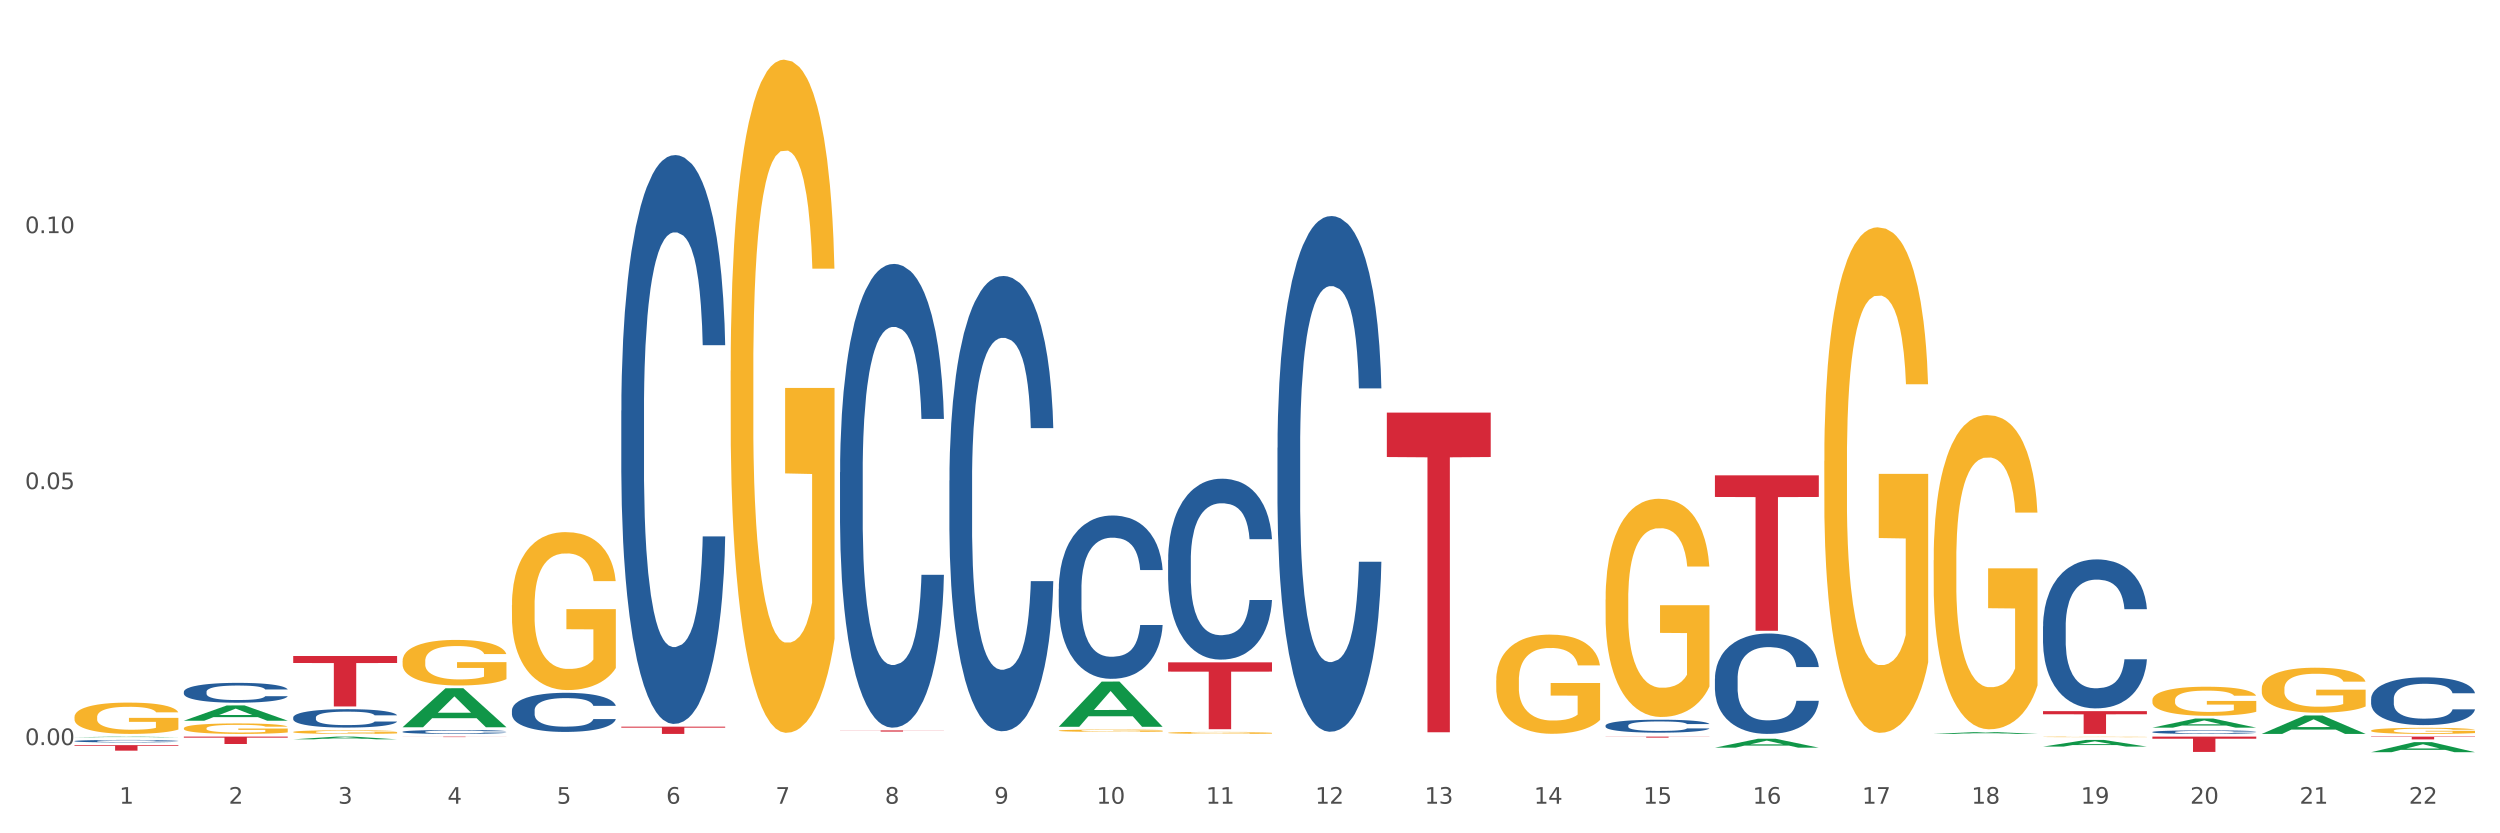 <?xml version="1.0" encoding="utf-8" standalone="no"?>
<!DOCTYPE svg PUBLIC "-//W3C//DTD SVG 1.1//EN"
  "http://www.w3.org/Graphics/SVG/1.1/DTD/svg11.dtd">
<svg xmlns:xlink="http://www.w3.org/1999/xlink" width="1080pt" height="360pt" viewBox="0 0 1080 360" xmlns="http://www.w3.org/2000/svg" version="1.1">
 <rect x="0" y="0" width="1080" height="360" fill="#333333" stroke="none"/>
 <defs>
  <style type="text/css">*{stroke-linejoin: round; stroke-linecap: butt}</style>
 </defs>
 <g id="figure_1">
  <g id="patch_1">
   <path d="M 0 360 
L 1080 360 
L 1080 0 
L 0 0 
z
" style="fill: #ffffff; stroke: #ffffff; stroke-linejoin: miter"/>
  </g>
  <g id="axes_1">
   <g id="matplotlib.axis_1">
    <g id="xtick_1">
     <g id="text_1">
      <!-- 1 -->
      <g style="fill: #4d4d4d" transform="translate(51.562 347.204) scale(0.096 -0.096)">
       <defs>
        <path id="DejaVuSans-31" d="M 794 531 
L 1825 531 
L 1825 4091 
L 703 3866 
L 703 4441 
L 1819 4666 
L 2450 4666 
L 2450 531 
L 3481 531 
L 3481 0 
L 794 0 
L 794 531 
z
" transform="scale(0.016)"/>
       </defs>
       <use xlink:href="#DejaVuSans-31"/>
      </g>
     </g>
    </g>
    <g id="xtick_2">
     <g id="text_2">
      <!-- 2 -->
      <g style="fill: #4d4d4d" transform="translate(98.807 347.204) scale(0.096 -0.096)">
       <defs>
        <path id="DejaVuSans-32" d="M 1228 531 
L 3431 531 
L 3431 0 
L 469 0 
L 469 531 
Q 828 903 1448 1529 
Q 2069 2156 2228 2338 
Q 2531 2678 2651 2914 
Q 2772 3150 2772 3378 
Q 2772 3750 2511 3984 
Q 2250 4219 1831 4219 
Q 1534 4219 1204 4116 
Q 875 4013 500 3803 
L 500 4441 
Q 881 4594 1212 4672 
Q 1544 4750 1819 4750 
Q 2544 4750 2975 4387 
Q 3406 4025 3406 3419 
Q 3406 3131 3298 2873 
Q 3191 2616 2906 2266 
Q 2828 2175 2409 1742 
Q 1991 1309 1228 531 
z
" transform="scale(0.016)"/>
       </defs>
       <use xlink:href="#DejaVuSans-32"/>
      </g>
     </g>
    </g>
    <g id="xtick_3">
     <g id="text_3">
      <!-- 3 -->
      <g style="fill: #4d4d4d" transform="translate(146.052 347.204) scale(0.096 -0.096)">
       <defs>
        <path id="DejaVuSans-33" d="M 2597 2516 
Q 3050 2419 3304 2112 
Q 3559 1806 3559 1356 
Q 3559 666 3084 287 
Q 2609 -91 1734 -91 
Q 1441 -91 1130 -33 
Q 819 25 488 141 
L 488 750 
Q 750 597 1062 519 
Q 1375 441 1716 441 
Q 2309 441 2620 675 
Q 2931 909 2931 1356 
Q 2931 1769 2642 2001 
Q 2353 2234 1838 2234 
L 1294 2234 
L 1294 2753 
L 1863 2753 
Q 2328 2753 2575 2939 
Q 2822 3125 2822 3475 
Q 2822 3834 2567 4026 
Q 2313 4219 1838 4219 
Q 1578 4219 1281 4162 
Q 984 4106 628 3988 
L 628 4550 
Q 988 4650 1302 4700 
Q 1616 4750 1894 4750 
Q 2613 4750 3031 4423 
Q 3450 4097 3450 3541 
Q 3450 3153 3228 2886 
Q 3006 2619 2597 2516 
z
" transform="scale(0.016)"/>
       </defs>
       <use xlink:href="#DejaVuSans-33"/>
      </g>
     </g>
    </g>
    <g id="xtick_4">
     <g id="text_4">
      <!-- 4 -->
      <g style="fill: #4d4d4d" transform="translate(193.297 347.204) scale(0.096 -0.096)">
       <defs>
        <path id="DejaVuSans-34" d="M 2419 4116 
L 825 1625 
L 2419 1625 
L 2419 4116 
z
M 2253 4666 
L 3047 4666 
L 3047 1625 
L 3713 1625 
L 3713 1100 
L 3047 1100 
L 3047 0 
L 2419 0 
L 2419 1100 
L 313 1100 
L 313 1709 
L 2253 4666 
z
" transform="scale(0.016)"/>
       </defs>
       <use xlink:href="#DejaVuSans-34"/>
      </g>
     </g>
    </g>
    <g id="xtick_5">
     <g id="text_5">
      <!-- 5 -->
      <g style="fill: #4d4d4d" transform="translate(240.542 347.204) scale(0.096 -0.096)">
       <defs>
        <path id="DejaVuSans-35" d="M 691 4666 
L 3169 4666 
L 3169 4134 
L 1269 4134 
L 1269 2991 
Q 1406 3038 1543 3061 
Q 1681 3084 1819 3084 
Q 2600 3084 3056 2656 
Q 3513 2228 3513 1497 
Q 3513 744 3044 326 
Q 2575 -91 1722 -91 
Q 1428 -91 1123 -41 
Q 819 9 494 109 
L 494 744 
Q 775 591 1075 516 
Q 1375 441 1709 441 
Q 2250 441 2565 725 
Q 2881 1009 2881 1497 
Q 2881 1984 2565 2268 
Q 2250 2553 1709 2553 
Q 1456 2553 1204 2497 
Q 953 2441 691 2322 
L 691 4666 
z
" transform="scale(0.016)"/>
       </defs>
       <use xlink:href="#DejaVuSans-35"/>
      </g>
     </g>
    </g>
    <g id="xtick_6">
     <g id="text_6">
      <!-- 6 -->
      <g style="fill: #4d4d4d" transform="translate(287.787 347.204) scale(0.096 -0.096)">
       <defs>
        <path id="DejaVuSans-36" d="M 2113 2584 
Q 1688 2584 1439 2293 
Q 1191 2003 1191 1497 
Q 1191 994 1439 701 
Q 1688 409 2113 409 
Q 2538 409 2786 701 
Q 3034 994 3034 1497 
Q 3034 2003 2786 2293 
Q 2538 2584 2113 2584 
z
M 3366 4563 
L 3366 3988 
Q 3128 4100 2886 4159 
Q 2644 4219 2406 4219 
Q 1781 4219 1451 3797 
Q 1122 3375 1075 2522 
Q 1259 2794 1537 2939 
Q 1816 3084 2150 3084 
Q 2853 3084 3261 2657 
Q 3669 2231 3669 1497 
Q 3669 778 3244 343 
Q 2819 -91 2113 -91 
Q 1303 -91 875 529 
Q 447 1150 447 2328 
Q 447 3434 972 4092 
Q 1497 4750 2381 4750 
Q 2619 4750 2861 4703 
Q 3103 4656 3366 4563 
z
" transform="scale(0.016)"/>
       </defs>
       <use xlink:href="#DejaVuSans-36"/>
      </g>
     </g>
    </g>
    <g id="xtick_7">
     <g id="text_7">
      <!-- 7 -->
      <g style="fill: #4d4d4d" transform="translate(335.032 347.204) scale(0.096 -0.096)">
       <defs>
        <path id="DejaVuSans-37" d="M 525 4666 
L 3525 4666 
L 3525 4397 
L 1831 0 
L 1172 0 
L 2766 4134 
L 525 4134 
L 525 4666 
z
" transform="scale(0.016)"/>
       </defs>
       <use xlink:href="#DejaVuSans-37"/>
      </g>
     </g>
    </g>
    <g id="xtick_8">
     <g id="text_8">
      <!-- 8 -->
      <g style="fill: #4d4d4d" transform="translate(382.276 347.204) scale(0.096 -0.096)">
       <defs>
        <path id="DejaVuSans-38" d="M 2034 2216 
Q 1584 2216 1326 1975 
Q 1069 1734 1069 1313 
Q 1069 891 1326 650 
Q 1584 409 2034 409 
Q 2484 409 2743 651 
Q 3003 894 3003 1313 
Q 3003 1734 2745 1975 
Q 2488 2216 2034 2216 
z
M 1403 2484 
Q 997 2584 770 2862 
Q 544 3141 544 3541 
Q 544 4100 942 4425 
Q 1341 4750 2034 4750 
Q 2731 4750 3128 4425 
Q 3525 4100 3525 3541 
Q 3525 3141 3298 2862 
Q 3072 2584 2669 2484 
Q 3125 2378 3379 2068 
Q 3634 1759 3634 1313 
Q 3634 634 3220 271 
Q 2806 -91 2034 -91 
Q 1263 -91 848 271 
Q 434 634 434 1313 
Q 434 1759 690 2068 
Q 947 2378 1403 2484 
z
M 1172 3481 
Q 1172 3119 1398 2916 
Q 1625 2713 2034 2713 
Q 2441 2713 2670 2916 
Q 2900 3119 2900 3481 
Q 2900 3844 2670 4047 
Q 2441 4250 2034 4250 
Q 1625 4250 1398 4047 
Q 1172 3844 1172 3481 
z
" transform="scale(0.016)"/>
       </defs>
       <use xlink:href="#DejaVuSans-38"/>
      </g>
     </g>
    </g>
    <g id="xtick_9">
     <g id="text_9">
      <!-- 9 -->
      <g style="fill: #4d4d4d" transform="translate(429.521 347.204) scale(0.096 -0.096)">
       <defs>
        <path id="DejaVuSans-39" d="M 703 97 
L 703 672 
Q 941 559 1184 500 
Q 1428 441 1663 441 
Q 2288 441 2617 861 
Q 2947 1281 2994 2138 
Q 2813 1869 2534 1725 
Q 2256 1581 1919 1581 
Q 1219 1581 811 2004 
Q 403 2428 403 3163 
Q 403 3881 828 4315 
Q 1253 4750 1959 4750 
Q 2769 4750 3195 4129 
Q 3622 3509 3622 2328 
Q 3622 1225 3098 567 
Q 2575 -91 1691 -91 
Q 1453 -91 1209 -44 
Q 966 3 703 97 
z
M 1959 2075 
Q 2384 2075 2632 2365 
Q 2881 2656 2881 3163 
Q 2881 3666 2632 3958 
Q 2384 4250 1959 4250 
Q 1534 4250 1286 3958 
Q 1038 3666 1038 3163 
Q 1038 2656 1286 2365 
Q 1534 2075 1959 2075 
z
" transform="scale(0.016)"/>
       </defs>
       <use xlink:href="#DejaVuSans-39"/>
      </g>
     </g>
    </g>
    <g id="xtick_10">
     <g id="text_10">
      <!-- 10 -->
      <g style="fill: #4d4d4d" transform="translate(473.712 347.204) scale(0.096 -0.096)">
       <defs>
        <path id="DejaVuSans-30" d="M 2034 4250 
Q 1547 4250 1301 3770 
Q 1056 3291 1056 2328 
Q 1056 1369 1301 889 
Q 1547 409 2034 409 
Q 2525 409 2770 889 
Q 3016 1369 3016 2328 
Q 3016 3291 2770 3770 
Q 2525 4250 2034 4250 
z
M 2034 4750 
Q 2819 4750 3233 4129 
Q 3647 3509 3647 2328 
Q 3647 1150 3233 529 
Q 2819 -91 2034 -91 
Q 1250 -91 836 529 
Q 422 1150 422 2328 
Q 422 3509 836 4129 
Q 1250 4750 2034 4750 
z
" transform="scale(0.016)"/>
       </defs>
       <use xlink:href="#DejaVuSans-31"/>
       <use xlink:href="#DejaVuSans-30" transform="translate(63.623 0)"/>
      </g>
     </g>
    </g>
    <g id="xtick_11">
     <g id="text_11">
      <!-- 11 -->
      <g style="fill: #4d4d4d" transform="translate(520.957 347.204) scale(0.096 -0.096)">
       <use xlink:href="#DejaVuSans-31"/>
       <use xlink:href="#DejaVuSans-31" transform="translate(63.623 0)"/>
      </g>
     </g>
    </g>
    <g id="xtick_12">
     <g id="text_12">
      <!-- 12 -->
      <g style="fill: #4d4d4d" transform="translate(568.202 347.204) scale(0.096 -0.096)">
       <use xlink:href="#DejaVuSans-31"/>
       <use xlink:href="#DejaVuSans-32" transform="translate(63.623 0)"/>
      </g>
     </g>
    </g>
    <g id="xtick_13">
     <g id="text_13">
      <!-- 13 -->
      <g style="fill: #4d4d4d" transform="translate(615.447 347.204) scale(0.096 -0.096)">
       <use xlink:href="#DejaVuSans-31"/>
       <use xlink:href="#DejaVuSans-33" transform="translate(63.623 0)"/>
      </g>
     </g>
    </g>
    <g id="xtick_14">
     <g id="text_14">
      <!-- 14 -->
      <g style="fill: #4d4d4d" transform="translate(662.692 347.204) scale(0.096 -0.096)">
       <use xlink:href="#DejaVuSans-31"/>
       <use xlink:href="#DejaVuSans-34" transform="translate(63.623 0)"/>
      </g>
     </g>
    </g>
    <g id="xtick_15">
     <g id="text_15">
      <!-- 15 -->
      <g style="fill: #4d4d4d" transform="translate(709.937 347.204) scale(0.096 -0.096)">
       <use xlink:href="#DejaVuSans-31"/>
       <use xlink:href="#DejaVuSans-35" transform="translate(63.623 0)"/>
      </g>
     </g>
    </g>
    <g id="xtick_16">
     <g id="text_16">
      <!-- 16 -->
      <g style="fill: #4d4d4d" transform="translate(757.181 347.204) scale(0.096 -0.096)">
       <use xlink:href="#DejaVuSans-31"/>
       <use xlink:href="#DejaVuSans-36" transform="translate(63.623 0)"/>
      </g>
     </g>
    </g>
    <g id="xtick_17">
     <g id="text_17">
      <!-- 17 -->
      <g style="fill: #4d4d4d" transform="translate(804.426 347.204) scale(0.096 -0.096)">
       <use xlink:href="#DejaVuSans-31"/>
       <use xlink:href="#DejaVuSans-37" transform="translate(63.623 0)"/>
      </g>
     </g>
    </g>
    <g id="xtick_18">
     <g id="text_18">
      <!-- 18 -->
      <g style="fill: #4d4d4d" transform="translate(851.671 347.204) scale(0.096 -0.096)">
       <use xlink:href="#DejaVuSans-31"/>
       <use xlink:href="#DejaVuSans-38" transform="translate(63.623 0)"/>
      </g>
     </g>
    </g>
    <g id="xtick_19">
     <g id="text_19">
      <!-- 19 -->
      <g style="fill: #4d4d4d" transform="translate(898.916 347.204) scale(0.096 -0.096)">
       <use xlink:href="#DejaVuSans-31"/>
       <use xlink:href="#DejaVuSans-39" transform="translate(63.623 0)"/>
      </g>
     </g>
    </g>
    <g id="xtick_20">
     <g id="text_20">
      <!-- 20 -->
      <g style="fill: #4d4d4d" transform="translate(946.161 347.204) scale(0.096 -0.096)">
       <use xlink:href="#DejaVuSans-32"/>
       <use xlink:href="#DejaVuSans-30" transform="translate(63.623 0)"/>
      </g>
     </g>
    </g>
    <g id="xtick_21">
     <g id="text_21">
      <!-- 21 -->
      <g style="fill: #4d4d4d" transform="translate(993.406 347.204) scale(0.096 -0.096)">
       <use xlink:href="#DejaVuSans-32"/>
       <use xlink:href="#DejaVuSans-31" transform="translate(63.623 0)"/>
      </g>
     </g>
    </g>
    <g id="xtick_22">
     <g id="text_22">
      <!-- 22 -->
      <g style="fill: #4d4d4d" transform="translate(1040.651 347.204) scale(0.096 -0.096)">
       <use xlink:href="#DejaVuSans-32"/>
       <use xlink:href="#DejaVuSans-32" transform="translate(63.623 0)"/>
      </g>
     </g>
    </g>
    <g id="xtick_23"/>
    <g id="xtick_24"/>
    <g id="xtick_25"/>
    <g id="xtick_26"/>
    <g id="xtick_27"/>
    <g id="xtick_28"/>
    <g id="xtick_29"/>
    <g id="xtick_30"/>
    <g id="xtick_31"/>
    <g id="xtick_32"/>
    <g id="xtick_33"/>
    <g id="xtick_34"/>
    <g id="xtick_35"/>
    <g id="xtick_36"/>
    <g id="xtick_37"/>
    <g id="xtick_38"/>
    <g id="xtick_39"/>
    <g id="xtick_40"/>
    <g id="xtick_41"/>
    <g id="xtick_42"/>
    <g id="xtick_43"/>
   </g>
   <g id="matplotlib.axis_2">
    <g id="ytick_1">
     <g id="text_23">
      <!-- 0.00 -->
      <g style="fill: #4d4d4d" transform="translate(10.8 321.868) scale(0.096 -0.096)">
       <defs>
        <path id="DejaVuSans-2e" d="M 684 794 
L 1344 794 
L 1344 0 
L 684 0 
L 684 794 
z
" transform="scale(0.016)"/>
       </defs>
       <use xlink:href="#DejaVuSans-30"/>
       <use xlink:href="#DejaVuSans-2e" transform="translate(63.623 0)"/>
       <use xlink:href="#DejaVuSans-30" transform="translate(95.41 0)"/>
       <use xlink:href="#DejaVuSans-30" transform="translate(159.033 0)"/>
      </g>
     </g>
    </g>
    <g id="ytick_2">
     <g id="text_24">
      <!-- 0.05 -->
      <g style="fill: #4d4d4d" transform="translate(10.8 211.296) scale(0.096 -0.096)">
       <use xlink:href="#DejaVuSans-30"/>
       <use xlink:href="#DejaVuSans-2e" transform="translate(63.623 0)"/>
       <use xlink:href="#DejaVuSans-30" transform="translate(95.41 0)"/>
       <use xlink:href="#DejaVuSans-35" transform="translate(159.033 0)"/>
      </g>
     </g>
    </g>
    <g id="ytick_3">
     <g id="text_25">
      <!-- 0.10 -->
      <g style="fill: #4d4d4d" transform="translate(10.8 100.724) scale(0.096 -0.096)">
       <use xlink:href="#DejaVuSans-30"/>
       <use xlink:href="#DejaVuSans-2e" transform="translate(63.623 0)"/>
       <use xlink:href="#DejaVuSans-31" transform="translate(95.41 0)"/>
       <use xlink:href="#DejaVuSans-30" transform="translate(159.033 0)"/>
      </g>
     </g>
    </g>
    <g id="ytick_4"/>
    <g id="ytick_5"/>
    <g id="ytick_6"/>
   </g>
   <g id="PolyCollection_1">
    <path d="M 32.175 318.486 
L 32.221 318.486 
L 50.73 318.221 
L 58.411 318.221 
L 77.058 318.487 
L 68.174 318.487 
L 64.148 318.425 
L 45.038 318.425 
L 44.899 318.426 
L 41.013 318.487 
L 32.175 318.487 
L 32.175 318.486 
L 47.444 318.388 
L 61.742 318.388 
L 54.663 318.278 
L 54.57 318.277 
L 54.478 318.278 
L 47.398 318.388 
L 47.444 318.388 
L 32.175 318.486 
z
" clip-path="url(#p4347097a0b)" style="fill: #109648"/>
    <path d="M 79.42 311.335 
L 79.466 311.328 
L 97.974 304.749 
L 105.655 304.742 
L 124.303 311.347 
L 115.419 311.347 
L 111.393 309.809 
L 92.283 309.809 
L 92.144 309.834 
L 88.258 311.347 
L 79.42 311.347 
L 79.42 311.335 
L 94.689 308.891 
L 108.987 308.885 
L 101.907 306.15 
L 101.815 306.138 
L 101.722 306.156 
L 94.643 308.885 
L 94.689 308.891 
L 79.42 311.335 
z
" clip-path="url(#p4347097a0b)" style="fill: #109648"/>
    <path d="M 126.665 319.391 
L 126.711 319.39 
L 145.219 318.222 
L 152.9 318.221 
L 171.547 319.393 
L 162.663 319.393 
L 158.638 319.12 
L 139.528 319.12 
L 139.389 319.125 
L 135.502 319.393 
L 126.665 319.393 
L 126.665 319.391 
L 141.934 318.957 
L 156.232 318.956 
L 149.152 318.471 
L 149.06 318.469 
L 148.967 318.472 
L 141.888 318.956 
L 141.934 318.957 
L 126.665 319.391 
z
" clip-path="url(#p4347097a0b)" style="fill: #109648"/>
    <path d="M 173.91 314.152 
L 173.956 314.136 
L 192.464 297.322 
L 200.145 297.306 
L 218.792 314.183 
L 209.908 314.183 
L 205.883 310.253 
L 186.773 310.253 
L 186.634 310.317 
L 182.747 314.183 
L 173.91 314.183 
L 173.91 314.152 
L 189.179 307.908 
L 203.477 307.892 
L 196.397 300.903 
L 196.305 300.872 
L 196.212 300.919 
L 189.133 307.892 
L 189.179 307.908 
L 173.91 314.152 
z
" clip-path="url(#p4347097a0b)" style="fill: #109648"/>
    <path d="M 457.379 313.949 
L 457.425 313.931 
L 475.933 294.448 
L 483.614 294.43 
L 502.262 313.986 
L 493.378 313.986 
L 489.352 309.432 
L 470.242 309.432 
L 470.103 309.505 
L 466.217 313.986 
L 457.379 313.986 
L 457.379 313.949 
L 472.648 306.714 
L 486.946 306.696 
L 479.866 298.598 
L 479.774 298.561 
L 479.681 298.617 
L 472.602 306.696 
L 472.648 306.714 
L 457.379 313.949 
z
" clip-path="url(#p4347097a0b)" style="fill: #109648"/>
    <path d="M 740.848 322.991 
L 740.894 322.988 
L 759.403 319.144 
L 767.084 319.14 
L 785.731 322.999 
L 776.847 322.999 
L 772.821 322.1 
L 753.711 322.1 
L 753.573 322.115 
L 749.686 322.999 
L 740.848 322.999 
L 740.848 322.991 
L 756.117 321.564 
L 770.415 321.56 
L 763.336 319.962 
L 763.243 319.955 
L 763.151 319.966 
L 756.071 321.56 
L 756.117 321.564 
L 740.848 322.991 
z
" clip-path="url(#p4347097a0b)" style="fill: #109648"/>
    <path d="M 835.338 317.05 
L 835.384 317.049 
L 853.892 316.229 
L 861.573 316.228 
L 880.221 317.051 
L 871.337 317.051 
L 867.311 316.859 
L 848.201 316.859 
L 848.062 316.862 
L 844.176 317.051 
L 835.338 317.051 
L 835.338 317.05 
L 850.607 316.745 
L 864.905 316.744 
L 857.825 316.403 
L 857.733 316.402 
L 857.64 316.404 
L 850.561 316.744 
L 850.607 316.745 
L 835.338 317.05 
z
" clip-path="url(#p4347097a0b)" style="fill: #109648"/>
    <path d="M 882.583 322.535 
L 882.629 322.532 
L 901.137 319.641 
L 908.818 319.638 
L 927.465 322.54 
L 918.581 322.54 
L 914.556 321.864 
L 895.446 321.864 
L 895.307 321.875 
L 891.42 322.54 
L 882.583 322.54 
L 882.583 322.535 
L 897.852 321.461 
L 912.15 321.458 
L 905.07 320.257 
L 904.978 320.251 
L 904.885 320.259 
L 897.806 321.458 
L 897.852 321.461 
L 882.583 322.535 
z
" clip-path="url(#p4347097a0b)" style="fill: #109648"/>
    <path d="M 929.828 314.352 
L 929.874 314.348 
L 948.382 310.403 
L 956.063 310.399 
L 974.71 314.359 
L 965.826 314.359 
L 961.801 313.437 
L 942.691 313.437 
L 942.552 313.452 
L 938.665 314.359 
L 929.828 314.359 
L 929.828 314.352 
L 945.097 312.887 
L 959.395 312.883 
L 952.315 311.243 
L 952.223 311.236 
L 952.13 311.247 
L 945.051 312.883 
L 945.097 312.887 
L 929.828 314.352 
z
" clip-path="url(#p4347097a0b)" style="fill: #109648"/>
    <path d="M 977.072 317.036 
L 977.119 317.029 
L 995.627 309.08 
L 1003.308 309.073 
L 1021.955 317.051 
L 1013.071 317.051 
L 1009.046 315.193 
L 989.936 315.193 
L 989.797 315.223 
L 985.91 317.051 
L 977.072 317.051 
L 977.072 317.036 
L 992.342 314.084 
L 1006.64 314.077 
L 999.56 310.773 
L 999.468 310.758 
L 999.375 310.781 
L 992.296 314.077 
L 992.342 314.084 
L 977.072 317.036 
z
" clip-path="url(#p4347097a0b)" style="fill: #109648"/>
    <path d="M 1024.317 324.941 
L 1024.364 324.937 
L 1042.872 320.606 
L 1050.553 320.602 
L 1069.2 324.95 
L 1060.316 324.95 
L 1056.29 323.937 
L 1037.181 323.937 
L 1037.042 323.954 
L 1033.155 324.95 
L 1024.317 324.95 
L 1024.317 324.941 
L 1039.587 323.333 
L 1053.884 323.329 
L 1046.805 321.529 
L 1046.712 321.521 
L 1046.62 321.533 
L 1039.54 323.329 
L 1039.587 323.333 
L 1024.317 324.941 
z
" clip-path="url(#p4347097a0b)" style="fill: #109648"/>
    <path d="M 79.42 314.612 
L 79.473 314.608 
L 79.473 314.459 
L 79.579 314.331 
L 80.109 314.02 
L 80.904 313.763 
L 81.486 313.627 
L 82.069 313.515 
L 82.758 313.403 
L 83.606 313.287 
L 85.143 313.117 
L 86.097 313.03 
L 87.262 312.939 
L 89.382 312.807 
L 90.919 312.732 
L 92.508 312.67 
L 95.105 312.595 
L 96.801 312.562 
L 98.602 312.538 
L 100.775 312.521 
L 102.418 312.517 
L 106.021 312.529 
L 109.094 312.567 
L 110.578 312.595 
L 112.486 312.645 
L 113.493 312.678 
L 115.135 312.745 
L 116.831 312.832 
L 117.997 312.906 
L 119.745 313.047 
L 121.07 313.188 
L 122.289 313.362 
L 122.925 313.482 
L 123.402 313.593 
L 123.826 313.722 
L 124.25 313.925 
L 114.711 313.925 
L 114.34 313.78 
L 113.757 313.643 
L 112.91 313.511 
L 112.168 313.428 
L 110.896 313.324 
L 109.73 313.258 
L 108.511 313.208 
L 107.028 313.167 
L 105.862 313.146 
L 104.219 313.13 
L 100.987 313.134 
L 98.814 313.167 
L 97.331 313.208 
L 96.377 313.246 
L 95.529 313.287 
L 94.575 313.345 
L 93.462 313.432 
L 92.667 313.511 
L 91.873 313.61 
L 91.237 313.709 
L 90.654 313.825 
L 90.177 313.95 
L 89.806 314.078 
L 89.488 314.235 
L 89.223 314.496 
L 89.223 315.063 
L 89.329 315.192 
L 89.594 315.362 
L 89.912 315.49 
L 90.442 315.643 
L 90.919 315.747 
L 91.82 315.896 
L 92.826 316.02 
L 93.621 316.099 
L 94.416 316.165 
L 95.794 316.256 
L 97.331 316.331 
L 98.655 316.376 
L 100.457 316.418 
L 101.676 316.434 
L 102.736 316.442 
L 105.332 316.442 
L 107.187 316.43 
L 109.253 316.401 
L 110.843 316.364 
L 112.168 316.318 
L 113.651 316.244 
L 114.605 316.173 
L 114.605 315.308 
L 102.947 315.304 
L 102.947 314.728 
L 124.303 314.728 
L 124.303 316.418 
L 123.402 316.505 
L 122.395 316.583 
L 121.335 316.654 
L 119.745 316.741 
L 117.838 316.823 
L 116.142 316.881 
L 114.34 316.931 
L 112.221 316.977 
L 109.465 317.018 
L 107.77 317.035 
L 105.65 317.047 
L 103.159 317.051 
L 100.987 317.043 
L 98.867 317.022 
L 96.642 316.985 
L 94.469 316.931 
L 92.826 316.877 
L 91.184 316.811 
L 89.435 316.724 
L 88.057 316.641 
L 86.997 316.567 
L 85.832 316.471 
L 84.56 316.347 
L 83.606 316.235 
L 82.758 316.119 
L 81.857 315.97 
L 81.222 315.842 
L 80.586 315.68 
L 80.215 315.56 
L 79.791 315.374 
L 79.473 315.113 
L 79.42 314.612 
z
" clip-path="url(#p4347097a0b)" style="fill: #f7b32b"/>
    <path d="M 32.175 309.772 
L 32.228 309.76 
L 32.228 309.315 
L 32.334 308.932 
L 32.864 308.005 
L 33.659 307.239 
L 34.242 306.831 
L 34.825 306.497 
L 35.513 306.164 
L 36.361 305.818 
L 37.898 305.311 
L 38.852 305.052 
L 40.018 304.78 
L 42.137 304.384 
L 43.674 304.162 
L 45.264 303.976 
L 47.86 303.754 
L 49.556 303.655 
L 51.357 303.581 
L 53.53 303.531 
L 55.173 303.519 
L 58.776 303.556 
L 61.849 303.667 
L 63.333 303.754 
L 65.241 303.902 
L 66.248 304.001 
L 67.89 304.199 
L 69.586 304.458 
L 70.752 304.681 
L 72.5 305.101 
L 73.825 305.521 
L 75.044 306.04 
L 75.68 306.399 
L 76.157 306.732 
L 76.581 307.115 
L 77.005 307.721 
L 67.466 307.721 
L 67.095 307.288 
L 66.513 306.88 
L 65.665 306.485 
L 64.923 306.238 
L 63.651 305.929 
L 62.485 305.731 
L 61.267 305.583 
L 59.783 305.459 
L 58.617 305.398 
L 56.974 305.348 
L 53.742 305.36 
L 51.569 305.459 
L 50.086 305.583 
L 49.132 305.694 
L 48.284 305.818 
L 47.33 305.991 
L 46.217 306.25 
L 45.423 306.485 
L 44.628 306.782 
L 43.992 307.078 
L 43.409 307.424 
L 42.932 307.795 
L 42.561 308.178 
L 42.243 308.648 
L 41.978 309.426 
L 41.978 311.119 
L 42.084 311.502 
L 42.349 312.009 
L 42.667 312.392 
L 43.197 312.849 
L 43.674 313.158 
L 44.575 313.603 
L 45.581 313.974 
L 46.376 314.209 
L 47.171 314.406 
L 48.549 314.678 
L 50.086 314.901 
L 51.41 315.037 
L 53.212 315.16 
L 54.431 315.21 
L 55.491 315.234 
L 58.087 315.234 
L 59.942 315.197 
L 62.008 315.111 
L 63.598 315 
L 64.923 314.864 
L 66.407 314.641 
L 67.36 314.431 
L 67.36 311.848 
L 55.703 311.836 
L 55.703 310.118 
L 77.058 310.118 
L 77.058 315.16 
L 76.157 315.42 
L 75.15 315.655 
L 74.09 315.865 
L 72.5 316.124 
L 70.593 316.371 
L 68.897 316.544 
L 67.095 316.693 
L 64.976 316.829 
L 62.22 316.952 
L 60.525 317.002 
L 58.405 317.039 
L 55.915 317.051 
L 53.742 317.026 
L 51.622 316.965 
L 49.397 316.853 
L 47.224 316.693 
L 45.581 316.532 
L 43.939 316.334 
L 42.19 316.075 
L 40.812 315.828 
L 39.753 315.605 
L 38.587 315.321 
L 37.315 314.95 
L 36.361 314.617 
L 35.513 314.271 
L 34.613 313.826 
L 33.977 313.443 
L 33.341 312.961 
L 32.97 312.602 
L 32.546 312.046 
L 32.228 311.268 
L 32.175 309.772 
z
" clip-path="url(#p4347097a0b)" style="fill: #f7b32b"/>
    <path d="M 457.379 315.63 
L 457.432 315.629 
L 457.432 315.596 
L 457.538 315.567 
L 458.068 315.496 
L 458.863 315.438 
L 459.445 315.407 
L 460.028 315.382 
L 460.717 315.356 
L 461.565 315.33 
L 463.102 315.292 
L 464.056 315.272 
L 465.221 315.251 
L 467.341 315.221 
L 468.878 315.204 
L 470.467 315.19 
L 473.064 315.173 
L 474.76 315.166 
L 476.561 315.16 
L 478.734 315.156 
L 480.377 315.156 
L 483.98 315.158 
L 487.053 315.167 
L 488.537 315.173 
L 490.445 315.185 
L 491.452 315.192 
L 493.094 315.207 
L 494.79 315.227 
L 495.956 315.244 
L 497.704 315.276 
L 499.029 315.308 
L 500.248 315.347 
L 500.884 315.374 
L 501.361 315.4 
L 501.785 315.429 
L 502.209 315.475 
L 492.67 315.475 
L 492.299 315.442 
L 491.716 315.411 
L 490.869 315.381 
L 490.127 315.362 
L 488.855 315.339 
L 487.689 315.324 
L 486.47 315.312 
L 484.987 315.303 
L 483.821 315.298 
L 482.178 315.294 
L 478.946 315.295 
L 476.773 315.303 
L 475.29 315.312 
L 474.336 315.321 
L 473.488 315.33 
L 472.534 315.343 
L 471.421 315.363 
L 470.626 315.381 
L 469.832 315.403 
L 469.196 315.426 
L 468.613 315.452 
L 468.136 315.48 
L 467.765 315.509 
L 467.447 315.545 
L 467.182 315.604 
L 467.182 315.733 
L 467.288 315.762 
L 467.553 315.8 
L 467.871 315.829 
L 468.401 315.864 
L 468.878 315.888 
L 469.779 315.921 
L 470.785 315.95 
L 471.58 315.967 
L 472.375 315.982 
L 473.753 316.003 
L 475.29 316.02 
L 476.614 316.03 
L 478.416 316.04 
L 479.635 316.043 
L 480.695 316.045 
L 483.291 316.045 
L 485.146 316.042 
L 487.212 316.036 
L 488.802 316.027 
L 490.127 316.017 
L 491.61 316 
L 492.564 315.984 
L 492.564 315.788 
L 480.906 315.787 
L 480.906 315.657 
L 502.262 315.657 
L 502.262 316.04 
L 501.361 316.059 
L 500.354 316.077 
L 499.294 316.093 
L 497.704 316.113 
L 495.797 316.132 
L 494.101 316.145 
L 492.299 316.156 
L 490.18 316.166 
L 487.424 316.176 
L 485.729 316.179 
L 483.609 316.182 
L 481.118 316.183 
L 478.946 316.181 
L 476.826 316.177 
L 474.601 316.168 
L 472.428 316.156 
L 470.785 316.144 
L 469.143 316.129 
L 467.394 316.109 
L 466.016 316.09 
L 464.956 316.073 
L 463.791 316.052 
L 462.519 316.024 
L 461.565 315.998 
L 460.717 315.972 
L 459.816 315.938 
L 459.181 315.909 
L 458.545 315.873 
L 458.174 315.845 
L 457.75 315.803 
L 457.432 315.744 
L 457.379 315.63 
z
" clip-path="url(#p4347097a0b)" style="fill: #f7b32b"/>
    <path d="M 315.644 160.154 
L 315.697 159.888 
L 315.697 150.327 
L 315.803 142.093 
L 316.333 122.173 
L 317.128 105.706 
L 317.711 96.941 
L 318.294 89.77 
L 318.983 82.598 
L 319.83 75.161 
L 321.367 64.272 
L 322.321 58.694 
L 323.487 52.851 
L 325.606 44.352 
L 327.143 39.571 
L 328.733 35.587 
L 331.329 30.806 
L 333.025 28.681 
L 334.827 27.088 
L 336.999 26.025 
L 338.642 25.759 
L 342.245 26.556 
L 345.319 28.947 
L 346.802 30.806 
L 348.71 33.993 
L 349.717 36.118 
L 351.36 40.368 
L 353.055 45.945 
L 354.221 50.726 
L 355.97 59.757 
L 357.294 68.787 
L 358.513 79.942 
L 359.149 87.645 
L 359.626 94.816 
L 360.05 103.05 
L 360.474 116.064 
L 350.936 116.064 
L 350.565 106.768 
L 349.982 98.003 
L 349.134 89.504 
L 348.392 84.192 
L 347.12 77.552 
L 345.955 73.302 
L 344.736 70.115 
L 343.252 67.459 
L 342.086 66.131 
L 340.444 65.069 
L 337.211 65.334 
L 335.039 67.459 
L 333.555 70.115 
L 332.601 72.505 
L 331.753 75.161 
L 330.799 78.88 
L 329.687 84.458 
L 328.892 89.504 
L 328.097 95.878 
L 327.461 102.253 
L 326.878 109.69 
L 326.401 117.658 
L 326.03 125.891 
L 325.712 135.984 
L 325.447 152.717 
L 325.447 189.105 
L 325.553 197.338 
L 325.818 208.228 
L 326.136 216.462 
L 326.666 226.289 
L 327.143 232.929 
L 328.044 242.491 
L 329.051 250.459 
L 329.846 255.505 
L 330.64 259.755 
L 332.018 265.598 
L 333.555 270.379 
L 334.88 273.3 
L 336.681 275.956 
L 337.9 277.019 
L 338.96 277.55 
L 341.556 277.55 
L 343.411 276.753 
L 345.478 274.894 
L 347.067 272.504 
L 348.392 269.582 
L 349.876 264.801 
L 350.83 260.286 
L 350.83 204.775 
L 339.172 204.51 
L 339.172 167.591 
L 360.527 167.591 
L 360.527 275.956 
L 359.626 281.534 
L 358.619 286.581 
L 357.559 291.096 
L 355.97 296.673 
L 354.062 301.985 
L 352.366 305.704 
L 350.565 308.891 
L 348.445 311.813 
L 345.69 314.469 
L 343.994 315.531 
L 341.874 316.328 
L 339.384 316.594 
L 337.211 316.062 
L 335.092 314.734 
L 332.866 312.344 
L 330.693 308.891 
L 329.051 305.438 
L 327.408 301.189 
L 325.659 295.611 
L 324.282 290.299 
L 323.222 285.518 
L 322.056 279.409 
L 320.784 271.441 
L 319.83 264.27 
L 318.983 256.833 
L 318.082 247.271 
L 317.446 239.038 
L 316.81 228.679 
L 316.439 220.977 
L 316.015 209.025 
L 315.697 192.292 
L 315.644 160.154 
z
" clip-path="url(#p4347097a0b)" style="fill: #f7b32b"/>
    <path d="M 221.154 261.409 
L 221.207 261.346 
L 221.207 259.103 
L 221.313 257.17 
L 221.843 252.496 
L 222.638 248.632 
L 223.221 246.575 
L 223.804 244.892 
L 224.493 243.209 
L 225.341 241.464 
L 226.877 238.909 
L 227.831 237.6 
L 228.997 236.229 
L 231.117 234.234 
L 232.653 233.112 
L 234.243 232.177 
L 236.84 231.056 
L 238.535 230.557 
L 240.337 230.183 
L 242.51 229.934 
L 244.152 229.871 
L 247.756 230.058 
L 250.829 230.619 
L 252.313 231.056 
L 254.22 231.803 
L 255.227 232.302 
L 256.87 233.299 
L 258.566 234.608 
L 259.731 235.73 
L 261.48 237.849 
L 262.805 239.968 
L 264.024 242.586 
L 264.659 244.393 
L 265.136 246.076 
L 265.56 248.008 
L 265.984 251.062 
L 256.446 251.062 
L 256.075 248.881 
L 255.492 246.824 
L 254.644 244.83 
L 253.902 243.583 
L 252.631 242.025 
L 251.465 241.028 
L 250.246 240.28 
L 248.762 239.657 
L 247.597 239.345 
L 245.954 239.096 
L 242.721 239.158 
L 240.549 239.657 
L 239.065 240.28 
L 238.111 240.841 
L 237.263 241.464 
L 236.31 242.337 
L 235.197 243.646 
L 234.402 244.83 
L 233.607 246.326 
L 232.971 247.821 
L 232.388 249.567 
L 231.911 251.436 
L 231.541 253.369 
L 231.223 255.737 
L 230.958 259.664 
L 230.958 268.202 
L 231.064 270.134 
L 231.329 272.69 
L 231.647 274.622 
L 232.176 276.928 
L 232.653 278.486 
L 233.554 280.73 
L 234.561 282.6 
L 235.356 283.784 
L 236.151 284.781 
L 237.528 286.152 
L 239.065 287.274 
L 240.39 287.96 
L 242.192 288.583 
L 243.41 288.832 
L 244.47 288.957 
L 247.067 288.957 
L 248.921 288.77 
L 250.988 288.334 
L 252.578 287.773 
L 253.902 287.087 
L 255.386 285.965 
L 256.34 284.906 
L 256.34 271.88 
L 244.682 271.817 
L 244.682 263.154 
L 266.037 263.154 
L 266.037 288.583 
L 265.136 289.892 
L 264.129 291.076 
L 263.07 292.136 
L 261.48 293.445 
L 259.572 294.691 
L 257.877 295.564 
L 256.075 296.312 
L 253.955 296.997 
L 251.2 297.621 
L 249.504 297.87 
L 247.385 298.057 
L 244.894 298.119 
L 242.721 297.995 
L 240.602 297.683 
L 238.376 297.122 
L 236.204 296.312 
L 234.561 295.501 
L 232.918 294.504 
L 231.17 293.195 
L 229.792 291.949 
L 228.732 290.827 
L 227.566 289.393 
L 226.295 287.524 
L 225.341 285.841 
L 224.493 284.096 
L 223.592 281.852 
L 222.956 279.92 
L 222.32 277.489 
L 221.949 275.682 
L 221.525 272.877 
L 221.207 268.95 
L 221.154 261.409 
z
" clip-path="url(#p4347097a0b)" style="fill: #f7b32b"/>
    <path d="M 882.583 318.335 
L 882.636 318.335 
L 882.636 318.327 
L 882.742 318.32 
L 883.272 318.303 
L 884.066 318.289 
L 884.649 318.281 
L 885.232 318.275 
L 885.921 318.269 
L 886.769 318.263 
L 888.306 318.254 
L 889.26 318.249 
L 890.425 318.244 
L 892.545 318.237 
L 894.082 318.233 
L 895.671 318.229 
L 898.268 318.225 
L 899.964 318.223 
L 901.765 318.222 
L 903.938 318.221 
L 905.58 318.221 
L 909.184 318.222 
L 912.257 318.224 
L 913.741 318.225 
L 915.649 318.228 
L 916.655 318.23 
L 918.298 318.233 
L 919.994 318.238 
L 921.16 318.242 
L 922.908 318.25 
L 924.233 318.258 
L 925.452 318.267 
L 926.088 318.274 
L 926.565 318.28 
L 926.988 318.287 
L 927.412 318.298 
L 917.874 318.298 
L 917.503 318.29 
L 916.92 318.282 
L 916.072 318.275 
L 915.331 318.271 
L 914.059 318.265 
L 912.893 318.261 
L 911.674 318.259 
L 910.191 318.256 
L 909.025 318.255 
L 907.382 318.254 
L 904.15 318.255 
L 901.977 318.256 
L 900.493 318.259 
L 899.54 318.261 
L 898.692 318.263 
L 897.738 318.266 
L 896.625 318.271 
L 895.83 318.275 
L 895.035 318.281 
L 894.4 318.286 
L 893.817 318.292 
L 893.34 318.299 
L 892.969 318.306 
L 892.651 318.315 
L 892.386 318.329 
L 892.386 318.36 
L 892.492 318.367 
L 892.757 318.376 
L 893.075 318.383 
L 893.605 318.391 
L 894.082 318.397 
L 894.982 318.405 
L 895.989 318.412 
L 896.784 318.416 
L 897.579 318.42 
L 898.957 318.425 
L 900.493 318.429 
L 901.818 318.431 
L 903.62 318.434 
L 904.839 318.434 
L 905.898 318.435 
L 908.495 318.435 
L 910.35 318.434 
L 912.416 318.433 
L 914.006 318.431 
L 915.331 318.428 
L 916.814 318.424 
L 917.768 318.42 
L 917.768 318.373 
L 906.11 318.373 
L 906.11 318.341 
L 927.465 318.341 
L 927.465 318.434 
L 926.565 318.438 
L 925.558 318.443 
L 924.498 318.446 
L 922.908 318.451 
L 921.001 318.456 
L 919.305 318.459 
L 917.503 318.462 
L 915.384 318.464 
L 912.628 318.466 
L 910.932 318.467 
L 908.813 318.468 
L 906.322 318.468 
L 904.15 318.468 
L 902.03 318.467 
L 899.805 318.464 
L 897.632 318.462 
L 895.989 318.459 
L 894.347 318.455 
L 892.598 318.45 
L 891.22 318.446 
L 890.16 318.442 
L 888.995 318.436 
L 887.723 318.43 
L 886.769 318.424 
L 885.921 318.417 
L 885.02 318.409 
L 884.384 318.402 
L 883.749 318.393 
L 883.378 318.387 
L 882.954 318.377 
L 882.636 318.362 
L 882.583 318.335 
z
" clip-path="url(#p4347097a0b)" style="fill: #f7b32b"/>
    <path d="M 929.828 302.469 
L 929.881 302.457 
L 929.881 302.044 
L 929.987 301.688 
L 930.516 300.827 
L 931.311 300.116 
L 931.894 299.737 
L 932.477 299.427 
L 933.166 299.117 
L 934.014 298.796 
L 935.551 298.325 
L 936.504 298.084 
L 937.67 297.832 
L 939.79 297.464 
L 941.326 297.258 
L 942.916 297.086 
L 945.513 296.879 
L 947.208 296.787 
L 949.01 296.718 
L 951.183 296.672 
L 952.825 296.661 
L 956.429 296.695 
L 959.502 296.799 
L 960.986 296.879 
L 962.893 297.017 
L 963.9 297.108 
L 965.543 297.292 
L 967.239 297.533 
L 968.404 297.74 
L 970.153 298.13 
L 971.478 298.52 
L 972.697 299.002 
L 973.333 299.335 
L 973.809 299.645 
L 974.233 300.001 
L 974.657 300.563 
L 965.119 300.563 
L 964.748 300.162 
L 964.165 299.783 
L 963.317 299.416 
L 962.576 299.186 
L 961.304 298.899 
L 960.138 298.715 
L 958.919 298.578 
L 957.435 298.463 
L 956.27 298.406 
L 954.627 298.36 
L 951.395 298.371 
L 949.222 298.463 
L 947.738 298.578 
L 946.784 298.681 
L 945.937 298.796 
L 944.983 298.956 
L 943.87 299.198 
L 943.075 299.416 
L 942.28 299.691 
L 941.644 299.967 
L 941.062 300.288 
L 940.585 300.632 
L 940.214 300.988 
L 939.896 301.424 
L 939.631 302.147 
L 939.631 303.72 
L 939.737 304.076 
L 940.002 304.546 
L 940.32 304.902 
L 940.85 305.327 
L 941.326 305.614 
L 942.227 306.027 
L 943.234 306.371 
L 944.029 306.59 
L 944.824 306.773 
L 946.202 307.026 
L 947.738 307.232 
L 949.063 307.359 
L 950.865 307.473 
L 952.083 307.519 
L 953.143 307.542 
L 955.74 307.542 
L 957.594 307.508 
L 959.661 307.427 
L 961.251 307.324 
L 962.576 307.198 
L 964.059 306.991 
L 965.013 306.796 
L 965.013 304.397 
L 953.355 304.386 
L 953.355 302.79 
L 974.71 302.79 
L 974.71 307.473 
L 973.809 307.714 
L 972.803 307.933 
L 971.743 308.128 
L 970.153 308.369 
L 968.245 308.598 
L 966.55 308.759 
L 964.748 308.897 
L 962.629 309.023 
L 959.873 309.138 
L 958.177 309.184 
L 956.058 309.218 
L 953.567 309.23 
L 951.395 309.207 
L 949.275 309.149 
L 947.049 309.046 
L 944.877 308.897 
L 943.234 308.747 
L 941.591 308.564 
L 939.843 308.323 
L 938.465 308.093 
L 937.405 307.887 
L 936.239 307.623 
L 934.968 307.278 
L 934.014 306.968 
L 933.166 306.647 
L 932.265 306.234 
L 931.629 305.878 
L 930.993 305.43 
L 930.622 305.097 
L 930.199 304.581 
L 929.881 303.858 
L 929.828 302.469 
z
" clip-path="url(#p4347097a0b)" style="fill: #f7b32b"/>
    <path d="M 977.072 297.436 
L 977.125 297.418 
L 977.125 296.778 
L 977.231 296.228 
L 977.761 294.895 
L 978.556 293.793 
L 979.139 293.207 
L 979.722 292.727 
L 980.411 292.247 
L 981.259 291.749 
L 982.795 291.021 
L 983.749 290.648 
L 984.915 290.257 
L 987.035 289.688 
L 988.571 289.368 
L 990.161 289.102 
L 992.758 288.782 
L 994.453 288.64 
L 996.255 288.533 
L 998.428 288.462 
L 1000.07 288.444 
L 1003.674 288.497 
L 1006.747 288.657 
L 1008.231 288.782 
L 1010.138 288.995 
L 1011.145 289.137 
L 1012.788 289.421 
L 1014.484 289.795 
L 1015.649 290.114 
L 1017.398 290.719 
L 1018.723 291.323 
L 1019.942 292.069 
L 1020.577 292.585 
L 1021.054 293.064 
L 1021.478 293.615 
L 1021.902 294.486 
L 1012.364 294.486 
L 1011.993 293.864 
L 1011.41 293.278 
L 1010.562 292.709 
L 1009.82 292.354 
L 1008.549 291.909 
L 1007.383 291.625 
L 1006.164 291.412 
L 1004.68 291.234 
L 1003.515 291.145 
L 1001.872 291.074 
L 998.639 291.092 
L 996.467 291.234 
L 994.983 291.412 
L 994.029 291.572 
L 993.181 291.749 
L 992.228 291.998 
L 991.115 292.371 
L 990.32 292.709 
L 989.525 293.135 
L 988.889 293.562 
L 988.306 294.06 
L 987.829 294.593 
L 987.459 295.144 
L 987.141 295.819 
L 986.876 296.938 
L 986.876 299.373 
L 986.982 299.924 
L 987.247 300.652 
L 987.565 301.203 
L 988.094 301.861 
L 988.571 302.305 
L 989.472 302.945 
L 990.479 303.478 
L 991.274 303.816 
L 992.069 304.1 
L 993.446 304.491 
L 994.983 304.811 
L 996.308 305.006 
L 998.11 305.184 
L 999.328 305.255 
L 1000.388 305.291 
L 1002.985 305.291 
L 1004.839 305.237 
L 1006.906 305.113 
L 1008.496 304.953 
L 1009.82 304.757 
L 1011.304 304.438 
L 1012.258 304.135 
L 1012.258 300.421 
L 1000.6 300.404 
L 1000.6 297.934 
L 1021.955 297.934 
L 1021.955 305.184 
L 1021.054 305.557 
L 1020.047 305.895 
L 1018.988 306.197 
L 1017.398 306.57 
L 1015.49 306.925 
L 1013.795 307.174 
L 1011.993 307.387 
L 1009.873 307.583 
L 1007.118 307.761 
L 1005.422 307.832 
L 1003.303 307.885 
L 1000.812 307.903 
L 998.639 307.867 
L 996.52 307.778 
L 994.294 307.618 
L 992.122 307.387 
L 990.479 307.156 
L 988.836 306.872 
L 987.088 306.499 
L 985.71 306.144 
L 984.65 305.824 
L 983.484 305.415 
L 982.213 304.882 
L 981.259 304.402 
L 980.411 303.904 
L 979.51 303.265 
L 978.874 302.714 
L 978.238 302.021 
L 977.867 301.505 
L 977.443 300.706 
L 977.125 299.586 
L 977.072 297.436 
z
" clip-path="url(#p4347097a0b)" style="fill: #f7b32b"/>
    <path d="M 504.624 316.575 
L 504.677 316.574 
L 504.677 316.546 
L 504.783 316.522 
L 505.313 316.463 
L 506.107 316.414 
L 506.69 316.388 
L 507.273 316.367 
L 507.962 316.346 
L 508.81 316.324 
L 510.347 316.291 
L 511.301 316.275 
L 512.466 316.258 
L 514.586 316.233 
L 516.123 316.218 
L 517.712 316.207 
L 520.309 316.192 
L 522.005 316.186 
L 523.806 316.181 
L 525.979 316.178 
L 527.621 316.178 
L 531.225 316.18 
L 534.298 316.187 
L 535.782 316.192 
L 537.69 316.202 
L 538.696 316.208 
L 540.339 316.221 
L 542.035 316.237 
L 543.201 316.251 
L 544.949 316.278 
L 546.274 316.305 
L 547.493 316.338 
L 548.129 316.361 
L 548.606 316.382 
L 549.029 316.406 
L 549.453 316.445 
L 539.915 316.445 
L 539.544 316.417 
L 538.961 316.391 
L 538.114 316.366 
L 537.372 316.35 
L 536.1 316.331 
L 534.934 316.318 
L 533.715 316.309 
L 532.232 316.301 
L 531.066 316.297 
L 529.423 316.294 
L 526.191 316.295 
L 524.018 316.301 
L 522.534 316.309 
L 521.581 316.316 
L 520.733 316.324 
L 519.779 316.335 
L 518.666 316.351 
L 517.871 316.366 
L 517.076 316.385 
L 516.441 316.404 
L 515.858 316.426 
L 515.381 316.449 
L 515.01 316.474 
L 514.692 316.504 
L 514.427 316.553 
L 514.427 316.661 
L 514.533 316.685 
L 514.798 316.717 
L 515.116 316.742 
L 515.646 316.771 
L 516.123 316.79 
L 517.023 316.819 
L 518.03 316.842 
L 518.825 316.857 
L 519.62 316.87 
L 520.998 316.887 
L 522.534 316.901 
L 523.859 316.91 
L 525.661 316.918 
L 526.88 316.921 
L 527.939 316.922 
L 530.536 316.922 
L 532.391 316.92 
L 534.457 316.914 
L 536.047 316.907 
L 537.372 316.899 
L 538.855 316.885 
L 539.809 316.871 
L 539.809 316.707 
L 528.151 316.706 
L 528.151 316.597 
L 549.506 316.597 
L 549.506 316.918 
L 548.606 316.934 
L 547.599 316.949 
L 546.539 316.962 
L 544.949 316.979 
L 543.042 316.995 
L 541.346 317.006 
L 539.544 317.015 
L 537.425 317.024 
L 534.669 317.031 
L 532.973 317.035 
L 530.854 317.037 
L 528.363 317.038 
L 526.191 317.036 
L 524.071 317.032 
L 521.846 317.025 
L 519.673 317.015 
L 518.03 317.005 
L 516.388 316.992 
L 514.639 316.976 
L 513.261 316.96 
L 512.201 316.946 
L 511.036 316.928 
L 509.764 316.904 
L 508.81 316.883 
L 507.962 316.861 
L 507.061 316.833 
L 506.425 316.808 
L 505.79 316.778 
L 505.419 316.755 
L 504.995 316.72 
L 504.677 316.67 
L 504.624 316.575 
z
" clip-path="url(#p4347097a0b)" style="fill: #f7b32b"/>
    <path d="M 646.358 293.953 
L 646.411 293.914 
L 646.411 292.505 
L 646.517 291.291 
L 647.047 288.356 
L 647.842 285.929 
L 648.425 284.638 
L 649.008 283.581 
L 649.697 282.524 
L 650.545 281.428 
L 652.081 279.824 
L 653.035 279.002 
L 654.201 278.141 
L 656.321 276.888 
L 657.857 276.184 
L 659.447 275.597 
L 662.043 274.892 
L 663.739 274.579 
L 665.541 274.344 
L 667.713 274.188 
L 669.356 274.149 
L 672.959 274.266 
L 676.033 274.618 
L 677.517 274.892 
L 679.424 275.362 
L 680.431 275.675 
L 682.074 276.301 
L 683.769 277.123 
L 684.935 277.828 
L 686.684 279.158 
L 688.009 280.489 
L 689.227 282.133 
L 689.863 283.268 
L 690.34 284.325 
L 690.764 285.538 
L 691.188 287.456 
L 681.65 287.456 
L 681.279 286.086 
L 680.696 284.794 
L 679.848 283.542 
L 679.106 282.759 
L 677.835 281.781 
L 676.669 281.154 
L 675.45 280.685 
L 673.966 280.293 
L 672.8 280.098 
L 671.158 279.941 
L 667.925 279.98 
L 665.753 280.293 
L 664.269 280.685 
L 663.315 281.037 
L 662.467 281.428 
L 661.514 281.976 
L 660.401 282.798 
L 659.606 283.542 
L 658.811 284.481 
L 658.175 285.421 
L 657.592 286.516 
L 657.115 287.691 
L 656.744 288.904 
L 656.426 290.391 
L 656.162 292.857 
L 656.162 298.219 
L 656.268 299.432 
L 656.532 301.037 
L 656.85 302.25 
L 657.38 303.698 
L 657.857 304.677 
L 658.758 306.086 
L 659.765 307.26 
L 660.56 308.004 
L 661.355 308.63 
L 662.732 309.491 
L 664.269 310.195 
L 665.594 310.626 
L 667.395 311.017 
L 668.614 311.174 
L 669.674 311.252 
L 672.271 311.252 
L 674.125 311.135 
L 676.192 310.861 
L 677.782 310.509 
L 679.106 310.078 
L 680.59 309.374 
L 681.544 308.708 
L 681.544 300.528 
L 669.886 300.489 
L 669.886 295.049 
L 691.241 295.049 
L 691.241 311.017 
L 690.34 311.839 
L 689.333 312.583 
L 688.274 313.248 
L 686.684 314.07 
L 684.776 314.853 
L 683.081 315.401 
L 681.279 315.871 
L 679.159 316.301 
L 676.404 316.692 
L 674.708 316.849 
L 672.588 316.966 
L 670.098 317.006 
L 667.925 316.927 
L 665.806 316.732 
L 663.58 316.379 
L 661.408 315.871 
L 659.765 315.362 
L 658.122 314.736 
L 656.374 313.914 
L 654.996 313.131 
L 653.936 312.426 
L 652.77 311.526 
L 651.498 310.352 
L 650.545 309.295 
L 649.697 308.199 
L 648.796 306.79 
L 648.16 305.577 
L 647.524 304.051 
L 647.153 302.916 
L 646.729 301.154 
L 646.411 298.689 
L 646.358 293.953 
z
" clip-path="url(#p4347097a0b)" style="fill: #f7b32b"/>
    <path d="M 693.603 259.026 
L 693.656 258.94 
L 693.656 255.84 
L 693.762 253.171 
L 694.292 246.713 
L 695.087 241.375 
L 695.67 238.534 
L 696.253 236.209 
L 696.942 233.884 
L 697.789 231.473 
L 699.326 227.943 
L 700.28 226.135 
L 701.446 224.241 
L 703.565 221.485 
L 705.102 219.936 
L 706.692 218.644 
L 709.288 217.094 
L 710.984 216.405 
L 712.786 215.889 
L 714.958 215.544 
L 716.601 215.458 
L 720.204 215.716 
L 723.278 216.491 
L 724.761 217.094 
L 726.669 218.127 
L 727.676 218.816 
L 729.319 220.194 
L 731.014 222.002 
L 732.18 223.552 
L 733.929 226.479 
L 735.253 229.407 
L 736.472 233.023 
L 737.108 235.52 
L 737.585 237.845 
L 738.009 240.514 
L 738.433 244.733 
L 728.895 244.733 
L 728.524 241.72 
L 727.941 238.878 
L 727.093 236.123 
L 726.351 234.401 
L 725.079 232.248 
L 723.914 230.871 
L 722.695 229.837 
L 721.211 228.976 
L 720.045 228.546 
L 718.403 228.201 
L 715.17 228.287 
L 712.998 228.976 
L 711.514 229.837 
L 710.56 230.612 
L 709.712 231.473 
L 708.758 232.679 
L 707.646 234.487 
L 706.851 236.123 
L 706.056 238.189 
L 705.42 240.256 
L 704.837 242.667 
L 704.36 245.25 
L 703.989 247.919 
L 703.671 251.191 
L 703.406 256.615 
L 703.406 268.411 
L 703.512 271.081 
L 703.777 274.611 
L 704.095 277.28 
L 704.625 280.466 
L 705.102 282.618 
L 706.003 285.718 
L 707.01 288.301 
L 707.805 289.937 
L 708.599 291.315 
L 709.977 293.209 
L 711.514 294.759 
L 712.839 295.706 
L 714.64 296.567 
L 715.859 296.911 
L 716.919 297.084 
L 719.515 297.084 
L 721.37 296.825 
L 723.437 296.223 
L 725.026 295.448 
L 726.351 294.501 
L 727.835 292.951 
L 728.789 291.487 
L 728.789 273.491 
L 717.131 273.405 
L 717.131 261.437 
L 738.486 261.437 
L 738.486 296.567 
L 737.585 298.375 
L 736.578 300.011 
L 735.518 301.475 
L 733.929 303.283 
L 732.021 305.005 
L 730.325 306.211 
L 728.524 307.244 
L 726.404 308.191 
L 723.649 309.052 
L 721.953 309.396 
L 719.833 309.655 
L 717.343 309.741 
L 715.17 309.569 
L 713.051 309.138 
L 710.825 308.363 
L 708.652 307.244 
L 707.01 306.124 
L 705.367 304.747 
L 703.618 302.939 
L 702.241 301.217 
L 701.181 299.667 
L 700.015 297.686 
L 698.743 295.103 
L 697.789 292.779 
L 696.942 290.368 
L 696.041 287.268 
L 695.405 284.599 
L 694.769 281.241 
L 694.398 278.744 
L 693.974 274.869 
L 693.656 269.445 
L 693.603 259.026 
z
" clip-path="url(#p4347097a0b)" style="fill: #f7b32b"/>
    <path d="M 788.093 199.115 
L 788.146 198.916 
L 788.146 191.735 
L 788.252 185.552 
L 788.782 170.593 
L 789.577 158.226 
L 790.16 151.644 
L 790.743 146.259 
L 791.431 140.873 
L 792.279 135.289 
L 793.816 127.111 
L 794.77 122.922 
L 795.936 118.534 
L 798.055 112.152 
L 799.592 108.561 
L 801.182 105.57 
L 803.778 101.979 
L 805.474 100.384 
L 807.275 99.187 
L 809.448 98.389 
L 811.091 98.19 
L 814.694 98.788 
L 817.767 100.583 
L 819.251 101.979 
L 821.159 104.373 
L 822.166 105.968 
L 823.808 109.16 
L 825.504 113.348 
L 826.67 116.939 
L 828.418 123.72 
L 829.743 130.502 
L 830.962 138.879 
L 831.598 144.663 
L 832.075 150.048 
L 832.499 156.232 
L 832.923 166.005 
L 823.384 166.005 
L 823.013 159.024 
L 822.431 152.442 
L 821.583 146.059 
L 820.841 142.07 
L 819.569 137.084 
L 818.403 133.892 
L 817.185 131.499 
L 815.701 129.504 
L 814.535 128.507 
L 812.892 127.709 
L 809.66 127.909 
L 807.487 129.504 
L 806.004 131.499 
L 805.05 133.294 
L 804.202 135.289 
L 803.248 138.081 
L 802.135 142.27 
L 801.341 146.059 
L 800.546 150.846 
L 799.91 155.633 
L 799.327 161.218 
L 798.85 167.202 
L 798.479 173.385 
L 798.161 180.964 
L 797.896 193.53 
L 797.896 220.856 
L 798.002 227.039 
L 798.267 235.217 
L 798.585 241.4 
L 799.115 248.78 
L 799.592 253.766 
L 800.493 260.947 
L 801.499 266.93 
L 802.294 270.72 
L 803.089 273.911 
L 804.467 278.3 
L 806.004 281.89 
L 807.328 284.084 
L 809.13 286.078 
L 810.349 286.876 
L 811.409 287.275 
L 814.005 287.275 
L 815.86 286.677 
L 817.926 285.281 
L 819.516 283.485 
L 820.841 281.291 
L 822.325 277.701 
L 823.278 274.31 
L 823.278 232.624 
L 811.621 232.424 
L 811.621 204.7 
L 832.976 204.7 
L 832.976 286.078 
L 832.075 290.267 
L 831.068 294.057 
L 830.008 297.447 
L 828.418 301.636 
L 826.511 305.625 
L 824.815 308.418 
L 823.013 310.811 
L 820.894 313.005 
L 818.138 315 
L 816.443 315.798 
L 814.323 316.396 
L 811.833 316.595 
L 809.66 316.196 
L 807.54 315.199 
L 805.315 313.404 
L 803.142 310.811 
L 801.499 308.218 
L 799.857 305.027 
L 798.108 300.838 
L 796.73 296.849 
L 795.671 293.259 
L 794.505 288.671 
L 793.233 282.688 
L 792.279 277.302 
L 791.431 271.717 
L 790.531 264.537 
L 789.895 258.354 
L 789.259 250.575 
L 788.888 244.791 
L 788.464 235.815 
L 788.146 223.249 
L 788.093 199.115 
z
" clip-path="url(#p4347097a0b)" style="fill: #f7b32b"/>
    <path d="M 835.338 242.036 
L 835.391 241.912 
L 835.391 237.449 
L 835.497 233.606 
L 836.027 224.308 
L 836.822 216.621 
L 837.404 212.53 
L 837.987 209.183 
L 838.676 205.835 
L 839.524 202.364 
L 841.061 197.281 
L 842.015 194.677 
L 843.18 191.95 
L 845.3 187.983 
L 846.837 185.751 
L 848.426 183.891 
L 851.023 181.66 
L 852.719 180.668 
L 854.52 179.924 
L 856.693 179.428 
L 858.336 179.304 
L 861.939 179.676 
L 865.012 180.792 
L 866.496 181.66 
L 868.404 183.148 
L 869.411 184.139 
L 871.053 186.123 
L 872.749 188.727 
L 873.915 190.958 
L 875.663 195.173 
L 876.988 199.388 
L 878.207 204.595 
L 878.843 208.191 
L 879.32 211.538 
L 879.744 215.381 
L 880.168 221.456 
L 870.629 221.456 
L 870.258 217.117 
L 869.675 213.026 
L 868.828 209.059 
L 868.086 206.579 
L 866.814 203.48 
L 865.648 201.496 
L 864.429 200.008 
L 862.946 198.769 
L 861.78 198.149 
L 860.137 197.653 
L 856.905 197.777 
L 854.732 198.769 
L 853.249 200.008 
L 852.295 201.124 
L 851.447 202.364 
L 850.493 204.1 
L 849.38 206.703 
L 848.585 209.059 
L 847.791 212.034 
L 847.155 215.009 
L 846.572 218.481 
L 846.095 222.2 
L 845.724 226.043 
L 845.406 230.754 
L 845.141 238.565 
L 845.141 255.55 
L 845.247 259.393 
L 845.512 264.476 
L 845.83 268.319 
L 846.36 272.906 
L 846.837 276.006 
L 847.738 280.469 
L 848.744 284.188 
L 849.539 286.543 
L 850.334 288.527 
L 851.712 291.255 
L 853.249 293.486 
L 854.573 294.85 
L 856.375 296.09 
L 857.594 296.586 
L 858.654 296.833 
L 861.25 296.833 
L 863.105 296.462 
L 865.171 295.594 
L 866.761 294.478 
L 868.086 293.114 
L 869.569 290.883 
L 870.523 288.775 
L 870.523 262.864 
L 858.865 262.74 
L 858.865 245.507 
L 880.221 245.507 
L 880.221 296.09 
L 879.32 298.693 
L 878.313 301.049 
L 877.253 303.156 
L 875.663 305.76 
L 873.756 308.239 
L 872.06 309.975 
L 870.258 311.463 
L 868.139 312.826 
L 865.383 314.066 
L 863.688 314.562 
L 861.568 314.934 
L 859.077 315.058 
L 856.905 314.81 
L 854.785 314.19 
L 852.56 313.074 
L 850.387 311.463 
L 848.744 309.851 
L 847.102 307.867 
L 845.353 305.264 
L 843.975 302.784 
L 842.915 300.553 
L 841.75 297.701 
L 840.478 293.982 
L 839.524 290.635 
L 838.676 287.163 
L 837.775 282.7 
L 837.14 278.857 
L 836.504 274.022 
L 836.133 270.427 
L 835.709 264.848 
L 835.391 257.037 
L 835.338 242.036 
z
" clip-path="url(#p4347097a0b)" style="fill: #f7b32b"/>
    <path d="M 1024.317 315.633 
L 1024.37 315.631 
L 1024.37 315.544 
L 1024.476 315.47 
L 1025.006 315.289 
L 1025.801 315.14 
L 1026.384 315.061 
L 1026.967 314.996 
L 1027.656 314.931 
L 1028.504 314.863 
L 1030.04 314.765 
L 1030.994 314.714 
L 1032.16 314.661 
L 1034.28 314.584 
L 1035.816 314.541 
L 1037.406 314.505 
L 1040.002 314.461 
L 1041.698 314.442 
L 1043.5 314.428 
L 1045.672 314.418 
L 1047.315 314.416 
L 1050.918 314.423 
L 1053.992 314.444 
L 1055.476 314.461 
L 1057.383 314.49 
L 1058.39 314.509 
L 1060.033 314.548 
L 1061.728 314.599 
L 1062.894 314.642 
L 1064.643 314.724 
L 1065.968 314.806 
L 1067.186 314.907 
L 1067.822 314.976 
L 1068.299 315.041 
L 1068.723 315.116 
L 1069.147 315.234 
L 1059.609 315.234 
L 1059.238 315.15 
L 1058.655 315.07 
L 1057.807 314.993 
L 1057.065 314.945 
L 1055.793 314.885 
L 1054.628 314.846 
L 1053.409 314.818 
L 1051.925 314.793 
L 1050.759 314.781 
L 1049.117 314.772 
L 1045.884 314.774 
L 1043.712 314.793 
L 1042.228 314.818 
L 1041.274 314.839 
L 1040.426 314.863 
L 1039.473 314.897 
L 1038.36 314.948 
L 1037.565 314.993 
L 1036.77 315.051 
L 1036.134 315.109 
L 1035.551 315.176 
L 1035.074 315.248 
L 1034.703 315.323 
L 1034.385 315.414 
L 1034.121 315.566 
L 1034.121 315.896 
L 1034.227 315.97 
L 1034.491 316.069 
L 1034.809 316.144 
L 1035.339 316.233 
L 1035.816 316.293 
L 1036.717 316.38 
L 1037.724 316.452 
L 1038.519 316.498 
L 1039.314 316.536 
L 1040.691 316.589 
L 1042.228 316.632 
L 1043.553 316.659 
L 1045.354 316.683 
L 1046.573 316.692 
L 1047.633 316.697 
L 1050.23 316.697 
L 1052.084 316.69 
L 1054.151 316.673 
L 1055.741 316.652 
L 1057.065 316.625 
L 1058.549 316.582 
L 1059.503 316.541 
L 1059.503 316.038 
L 1047.845 316.035 
L 1047.845 315.701 
L 1069.2 315.701 
L 1069.2 316.683 
L 1068.299 316.733 
L 1067.292 316.779 
L 1066.233 316.82 
L 1064.643 316.871 
L 1062.735 316.919 
L 1061.04 316.952 
L 1059.238 316.981 
L 1057.118 317.008 
L 1054.363 317.032 
L 1052.667 317.041 
L 1050.547 317.049 
L 1048.057 317.051 
L 1045.884 317.046 
L 1043.765 317.034 
L 1041.539 317.013 
L 1039.367 316.981 
L 1037.724 316.95 
L 1036.081 316.912 
L 1034.333 316.861 
L 1032.955 316.813 
L 1031.895 316.769 
L 1030.729 316.714 
L 1029.457 316.642 
L 1028.504 316.577 
L 1027.656 316.51 
L 1026.755 316.423 
L 1026.119 316.348 
L 1025.483 316.254 
L 1025.112 316.185 
L 1024.688 316.076 
L 1024.37 315.925 
L 1024.317 315.633 
z
" clip-path="url(#p4347097a0b)" style="fill: #f7b32b"/>
    <path d="M 126.665 316.21 
L 126.718 316.208 
L 126.718 316.157 
L 126.824 316.112 
L 127.354 316.005 
L 128.148 315.917 
L 128.731 315.869 
L 129.314 315.831 
L 130.003 315.792 
L 130.851 315.752 
L 132.388 315.694 
L 133.342 315.664 
L 134.507 315.632 
L 136.627 315.587 
L 138.164 315.561 
L 139.753 315.539 
L 142.35 315.514 
L 144.046 315.502 
L 145.847 315.494 
L 148.02 315.488 
L 149.662 315.487 
L 153.266 315.491 
L 156.339 315.504 
L 157.823 315.514 
L 159.731 315.531 
L 160.737 315.542 
L 162.38 315.565 
L 164.076 315.595 
L 165.242 315.621 
L 166.99 315.669 
L 168.315 315.718 
L 169.534 315.778 
L 170.17 315.819 
L 170.647 315.858 
L 171.07 315.902 
L 171.494 315.972 
L 161.956 315.972 
L 161.585 315.922 
L 161.002 315.875 
L 160.155 315.829 
L 159.413 315.801 
L 158.141 315.765 
L 156.975 315.742 
L 155.756 315.725 
L 154.273 315.711 
L 153.107 315.704 
L 151.464 315.698 
L 148.232 315.699 
L 146.059 315.711 
L 144.575 315.725 
L 143.622 315.738 
L 142.774 315.752 
L 141.82 315.772 
L 140.707 315.802 
L 139.912 315.829 
L 139.117 315.864 
L 138.482 315.898 
L 137.899 315.938 
L 137.422 315.981 
L 137.051 316.025 
L 136.733 316.08 
L 136.468 316.17 
L 136.468 316.365 
L 136.574 316.41 
L 136.839 316.468 
L 137.157 316.512 
L 137.687 316.565 
L 138.164 316.601 
L 139.064 316.652 
L 140.071 316.695 
L 140.866 316.722 
L 141.661 316.745 
L 143.039 316.777 
L 144.575 316.802 
L 145.9 316.818 
L 147.702 316.832 
L 148.921 316.838 
L 149.98 316.841 
L 152.577 316.841 
L 154.432 316.837 
L 156.498 316.827 
L 158.088 316.814 
L 159.413 316.798 
L 160.896 316.772 
L 161.85 316.748 
L 161.85 316.45 
L 150.192 316.448 
L 150.192 316.25 
L 171.547 316.25 
L 171.547 316.832 
L 170.647 316.863 
L 169.64 316.89 
L 168.58 316.914 
L 166.99 316.944 
L 165.083 316.973 
L 163.387 316.993 
L 161.585 317.01 
L 159.466 317.025 
L 156.71 317.04 
L 155.014 317.045 
L 152.895 317.05 
L 150.404 317.051 
L 148.232 317.048 
L 146.112 317.041 
L 143.887 317.028 
L 141.714 317.01 
L 140.071 316.991 
L 138.429 316.968 
L 136.68 316.938 
L 135.302 316.91 
L 134.242 316.884 
L 133.077 316.851 
L 131.805 316.808 
L 130.851 316.77 
L 130.003 316.73 
L 129.102 316.678 
L 128.466 316.634 
L 127.831 316.578 
L 127.46 316.537 
L 127.036 316.472 
L 126.718 316.382 
L 126.665 316.21 
z
" clip-path="url(#p4347097a0b)" style="fill: #f7b32b"/>
    <path d="M 173.91 285.54 
L 173.963 285.522 
L 173.963 284.874 
L 174.069 284.317 
L 174.598 282.967 
L 175.393 281.852 
L 175.976 281.258 
L 176.559 280.772 
L 177.248 280.287 
L 178.096 279.783 
L 179.633 279.045 
L 180.586 278.668 
L 181.752 278.272 
L 183.872 277.696 
L 185.408 277.372 
L 186.998 277.102 
L 189.595 276.779 
L 191.29 276.635 
L 193.092 276.527 
L 195.265 276.455 
L 196.907 276.437 
L 200.511 276.491 
L 203.584 276.653 
L 205.068 276.779 
L 206.975 276.994 
L 207.982 277.138 
L 209.625 277.426 
L 211.321 277.804 
L 212.486 278.128 
L 214.235 278.74 
L 215.56 279.351 
L 216.779 280.107 
L 217.415 280.629 
L 217.891 281.114 
L 218.315 281.672 
L 218.739 282.553 
L 209.201 282.553 
L 208.83 281.924 
L 208.247 281.33 
L 207.399 280.754 
L 206.658 280.395 
L 205.386 279.945 
L 204.22 279.657 
L 203.001 279.441 
L 201.517 279.261 
L 200.352 279.171 
L 198.709 279.099 
L 195.477 279.117 
L 193.304 279.261 
L 191.82 279.441 
L 190.866 279.603 
L 190.019 279.783 
L 189.065 280.035 
L 187.952 280.413 
L 187.157 280.754 
L 186.362 281.186 
L 185.726 281.618 
L 185.144 282.122 
L 184.667 282.661 
L 184.296 283.219 
L 183.978 283.903 
L 183.713 285.036 
L 183.713 287.501 
L 183.819 288.059 
L 184.084 288.796 
L 184.402 289.354 
L 184.932 290.019 
L 185.408 290.469 
L 186.309 291.117 
L 187.316 291.657 
L 188.111 291.998 
L 188.906 292.286 
L 190.284 292.682 
L 191.82 293.006 
L 193.145 293.204 
L 194.947 293.384 
L 196.165 293.456 
L 197.225 293.492 
L 199.822 293.492 
L 201.676 293.438 
L 203.743 293.312 
L 205.333 293.15 
L 206.658 292.952 
L 208.141 292.628 
L 209.095 292.322 
L 209.095 288.562 
L 197.437 288.544 
L 197.437 286.044 
L 218.792 286.044 
L 218.792 293.384 
L 217.891 293.761 
L 216.885 294.103 
L 215.825 294.409 
L 214.235 294.787 
L 212.327 295.147 
L 210.632 295.399 
L 208.83 295.615 
L 206.711 295.812 
L 203.955 295.992 
L 202.259 296.064 
L 200.14 296.118 
L 197.649 296.136 
L 195.477 296.1 
L 193.357 296.01 
L 191.131 295.848 
L 188.959 295.615 
L 187.316 295.381 
L 185.673 295.093 
L 183.925 294.715 
L 182.547 294.355 
L 181.487 294.031 
L 180.321 293.618 
L 179.05 293.078 
L 178.096 292.592 
L 177.248 292.088 
L 176.347 291.441 
L 175.711 290.883 
L 175.075 290.181 
L 174.704 289.66 
L 174.281 288.85 
L 173.963 287.717 
L 173.91 285.54 
z
" clip-path="url(#p4347097a0b)" style="fill: #f7b32b"/>
    <path d="M 126.665 283.393 
L 171.547 283.393 
L 171.547 286.421 
L 153.892 286.442 
L 153.892 305.187 
L 144.214 305.187 
L 144.214 286.442 
L 126.665 286.421 
L 126.665 283.413 
L 126.665 283.393 
z
" clip-path="url(#p4347097a0b)" style="fill: #d62839"/>
    <path d="M 173.91 318.221 
L 218.792 318.221 
L 218.792 318.25 
L 201.137 318.25 
L 201.137 318.43 
L 191.459 318.43 
L 191.459 318.25 
L 173.91 318.25 
L 173.91 318.221 
L 173.91 318.221 
z
" clip-path="url(#p4347097a0b)" style="fill: #d62839"/>
    <path d="M 693.603 318.221 
L 738.486 318.221 
L 738.486 318.282 
L 720.831 318.282 
L 720.831 318.66 
L 711.152 318.66 
L 711.152 318.282 
L 693.603 318.282 
L 693.603 318.221 
L 693.603 318.221 
z
" clip-path="url(#p4347097a0b)" style="fill: #d62839"/>
    <path d="M 599.113 178.24 
L 643.996 178.24 
L 643.996 197.433 
L 626.341 197.563 
L 626.341 316.352 
L 616.662 316.352 
L 616.662 197.563 
L 599.113 197.433 
L 599.113 178.37 
L 599.113 178.24 
z
" clip-path="url(#p4347097a0b)" style="fill: #d62839"/>
    <path d="M 504.624 286.13 
L 549.506 286.13 
L 549.506 290.143 
L 531.851 290.17 
L 531.851 315.008 
L 522.173 315.008 
L 522.173 290.17 
L 504.624 290.143 
L 504.624 286.157 
L 504.624 286.13 
z
" clip-path="url(#p4347097a0b)" style="fill: #d62839"/>
    <path d="M 126.665 309.933 
L 126.718 309.926 
L 126.718 309.723 
L 126.877 309.446 
L 127.461 308.938 
L 128.203 308.552 
L 129.477 308.102 
L 130.166 307.913 
L 131.068 307.702 
L 132.925 307.36 
L 135.047 307.069 
L 136.533 306.909 
L 137.647 306.808 
L 140.14 306.626 
L 141.573 306.546 
L 143.058 306.481 
L 144.331 306.437 
L 146.453 306.386 
L 148.151 306.364 
L 150.114 306.357 
L 151.759 306.364 
L 153.934 306.393 
L 157.117 306.481 
L 158.337 306.531 
L 159.982 306.619 
L 161.68 306.735 
L 163.059 306.851 
L 164.651 307.019 
L 166.295 307.237 
L 167.887 307.513 
L 169.001 307.767 
L 169.903 308.036 
L 170.699 308.363 
L 171.282 308.719 
L 171.547 309.018 
L 161.839 309.018 
L 161.573 308.749 
L 161.043 308.458 
L 160.512 308.262 
L 159.929 308.102 
L 159.027 307.92 
L 158.231 307.804 
L 156.905 307.665 
L 155.685 307.578 
L 154.677 307.527 
L 153.456 307.484 
L 150.857 307.44 
L 149 307.44 
L 147.833 307.455 
L 146.4 307.491 
L 145.18 307.542 
L 143.748 307.629 
L 142.634 307.724 
L 141.52 307.847 
L 140.883 307.934 
L 139.928 308.094 
L 139.291 308.225 
L 138.442 308.451 
L 137.965 308.61 
L 137.116 309.025 
L 136.745 309.33 
L 136.586 309.541 
L 136.48 309.774 
L 136.48 310.908 
L 136.798 311.416 
L 137.063 311.634 
L 137.488 311.882 
L 138.283 312.201 
L 139.45 312.514 
L 140.671 312.739 
L 141.679 312.877 
L 142.634 312.979 
L 143.589 313.059 
L 144.756 313.132 
L 145.711 313.175 
L 147.143 313.219 
L 148.841 313.241 
L 150.167 313.241 
L 152.873 313.205 
L 154.093 313.168 
L 155.26 313.117 
L 156.533 313.037 
L 157.541 312.95 
L 158.125 312.885 
L 159.08 312.747 
L 159.823 312.601 
L 160.459 312.434 
L 160.884 312.289 
L 161.361 312.071 
L 161.733 311.823 
L 161.839 311.693 
L 171.547 311.693 
L 171.335 311.954 
L 170.964 312.209 
L 170.221 312.55 
L 169.637 312.747 
L 168.736 312.986 
L 167.781 313.19 
L 166.454 313.415 
L 165.234 313.583 
L 163.961 313.728 
L 162.581 313.859 
L 160.088 314.041 
L 159.186 314.091 
L 157.276 314.179 
L 155.791 314.23 
L 153.616 314.28 
L 151.387 314.309 
L 149.053 314.317 
L 146.984 314.302 
L 144.703 314.259 
L 143.27 314.215 
L 141.679 314.15 
L 139.822 314.048 
L 138.071 313.924 
L 136.426 313.779 
L 134.888 313.612 
L 133.456 313.423 
L 131.599 313.11 
L 130.219 312.805 
L 129.211 312.521 
L 128.522 312.281 
L 127.832 311.976 
L 127.461 311.765 
L 126.877 311.256 
L 126.665 310.784 
L 126.665 309.933 
z
" clip-path="url(#p4347097a0b)" style="fill: #255c99"/>
    <path d="M 173.91 316.116 
L 173.963 316.115 
L 173.963 316.071 
L 174.122 316.012 
L 174.705 315.904 
L 175.448 315.822 
L 176.721 315.725 
L 177.411 315.685 
L 178.313 315.64 
L 180.17 315.567 
L 182.292 315.505 
L 183.777 315.471 
L 184.892 315.449 
L 187.385 315.411 
L 188.817 315.394 
L 190.303 315.38 
L 191.576 315.37 
L 193.698 315.36 
L 195.396 315.355 
L 197.359 315.353 
L 199.004 315.355 
L 201.179 315.361 
L 204.362 315.38 
L 205.582 315.391 
L 207.227 315.409 
L 208.924 315.434 
L 210.304 315.459 
L 211.895 315.494 
L 213.54 315.541 
L 215.132 315.6 
L 216.246 315.654 
L 217.148 315.711 
L 217.943 315.781 
L 218.527 315.857 
L 218.792 315.921 
L 209.084 315.921 
L 208.818 315.863 
L 208.288 315.801 
L 207.757 315.76 
L 207.174 315.725 
L 206.272 315.687 
L 205.476 315.662 
L 204.15 315.632 
L 202.929 315.614 
L 201.921 315.603 
L 200.701 315.594 
L 198.102 315.584 
L 196.245 315.584 
L 195.078 315.587 
L 193.645 315.595 
L 192.425 315.606 
L 190.993 315.625 
L 189.879 315.645 
L 188.764 315.671 
L 188.128 315.69 
L 187.173 315.724 
L 186.536 315.752 
L 185.687 315.8 
L 185.21 315.834 
L 184.361 315.922 
L 183.99 315.987 
L 183.83 316.032 
L 183.724 316.082 
L 183.724 316.324 
L 184.043 316.432 
L 184.308 316.479 
L 184.732 316.532 
L 185.528 316.6 
L 186.695 316.667 
L 187.916 316.715 
L 188.924 316.744 
L 189.879 316.766 
L 190.833 316.783 
L 192.001 316.798 
L 192.956 316.808 
L 194.388 316.817 
L 196.086 316.822 
L 197.412 316.822 
L 200.118 316.814 
L 201.338 316.806 
L 202.505 316.795 
L 203.778 316.778 
L 204.786 316.76 
L 205.37 316.746 
L 206.325 316.716 
L 207.068 316.685 
L 207.704 316.65 
L 208.129 316.619 
L 208.606 316.572 
L 208.977 316.519 
L 209.084 316.491 
L 218.792 316.491 
L 218.58 316.547 
L 218.209 316.601 
L 217.466 316.674 
L 216.882 316.716 
L 215.98 316.767 
L 215.026 316.811 
L 213.699 316.859 
L 212.479 316.895 
L 211.206 316.926 
L 209.826 316.953 
L 207.333 316.992 
L 206.431 317.003 
L 204.521 317.022 
L 203.036 317.032 
L 200.86 317.043 
L 198.632 317.05 
L 196.298 317.051 
L 194.229 317.048 
L 191.948 317.039 
L 190.515 317.029 
L 188.924 317.015 
L 187.067 316.994 
L 185.316 316.967 
L 183.671 316.936 
L 182.133 316.901 
L 180.7 316.86 
L 178.844 316.794 
L 177.464 316.729 
L 176.456 316.668 
L 175.766 316.617 
L 175.077 316.552 
L 174.705 316.507 
L 174.122 316.398 
L 173.91 316.298 
L 173.91 316.116 
z
" clip-path="url(#p4347097a0b)" style="fill: #255c99"/>
    <path d="M 221.154 306.886 
L 221.208 306.871 
L 221.208 306.438 
L 221.367 305.852 
L 221.95 304.771 
L 222.693 303.952 
L 223.966 302.995 
L 224.656 302.593 
L 225.558 302.146 
L 227.415 301.42 
L 229.537 300.802 
L 231.022 300.463 
L 232.136 300.246 
L 234.63 299.86 
L 236.062 299.691 
L 237.548 299.552 
L 238.821 299.459 
L 240.943 299.351 
L 242.641 299.304 
L 244.604 299.289 
L 246.248 299.304 
L 248.424 299.366 
L 251.607 299.552 
L 252.827 299.66 
L 254.472 299.845 
L 256.169 300.092 
L 257.549 300.339 
L 259.14 300.694 
L 260.785 301.157 
L 262.376 301.744 
L 263.491 302.285 
L 264.392 302.856 
L 265.188 303.551 
L 265.772 304.307 
L 266.037 304.941 
L 256.328 304.941 
L 256.063 304.369 
L 255.533 303.752 
L 255.002 303.335 
L 254.419 302.995 
L 253.517 302.609 
L 252.721 302.362 
L 251.395 302.068 
L 250.174 301.883 
L 249.166 301.775 
L 247.946 301.682 
L 245.347 301.59 
L 243.49 301.59 
L 242.323 301.621 
L 240.89 301.698 
L 239.67 301.806 
L 238.237 301.991 
L 237.123 302.192 
L 236.009 302.454 
L 235.373 302.64 
L 234.418 302.979 
L 233.781 303.257 
L 232.932 303.736 
L 232.455 304.076 
L 231.606 304.956 
L 231.235 305.604 
L 231.075 306.052 
L 230.969 306.546 
L 230.969 308.955 
L 231.288 310.036 
L 231.553 310.499 
L 231.977 311.024 
L 232.773 311.704 
L 233.94 312.368 
L 235.16 312.846 
L 236.168 313.14 
L 237.123 313.356 
L 238.078 313.526 
L 239.245 313.68 
L 240.2 313.773 
L 241.633 313.866 
L 243.331 313.912 
L 244.657 313.912 
L 247.363 313.835 
L 248.583 313.757 
L 249.75 313.649 
L 251.023 313.48 
L 252.031 313.294 
L 252.615 313.155 
L 253.57 312.862 
L 254.312 312.553 
L 254.949 312.198 
L 255.374 311.889 
L 255.851 311.426 
L 256.222 310.901 
L 256.328 310.623 
L 266.037 310.623 
L 265.825 311.179 
L 265.454 311.719 
L 264.711 312.445 
L 264.127 312.862 
L 263.225 313.371 
L 262.27 313.804 
L 260.944 314.282 
L 259.724 314.638 
L 258.451 314.946 
L 257.071 315.224 
L 254.578 315.61 
L 253.676 315.718 
L 251.766 315.904 
L 250.28 316.012 
L 248.105 316.12 
L 245.877 316.182 
L 243.543 316.197 
L 241.474 316.166 
L 239.192 316.074 
L 237.76 315.981 
L 236.168 315.842 
L 234.312 315.626 
L 232.561 315.363 
L 230.916 315.055 
L 229.378 314.699 
L 227.945 314.298 
L 226.088 313.634 
L 224.709 312.985 
L 223.701 312.383 
L 223.011 311.874 
L 222.322 311.225 
L 221.95 310.777 
L 221.367 309.696 
L 221.154 308.693 
L 221.154 306.886 
z
" clip-path="url(#p4347097a0b)" style="fill: #255c99"/>
    <path d="M 268.399 313.913 
L 313.282 313.913 
L 313.282 314.35 
L 295.627 314.352 
L 295.627 317.051 
L 285.948 317.051 
L 285.948 314.352 
L 268.399 314.35 
L 268.399 313.916 
L 268.399 313.913 
z
" clip-path="url(#p4347097a0b)" style="fill: #d62839"/>
    <path d="M 32.175 320.136 
L 32.228 320.135 
L 32.228 320.108 
L 32.387 320.071 
L 32.971 320.003 
L 33.714 319.951 
L 34.987 319.891 
L 35.676 319.865 
L 36.578 319.837 
L 38.435 319.791 
L 40.557 319.752 
L 42.043 319.731 
L 43.157 319.717 
L 45.65 319.693 
L 47.083 319.682 
L 48.568 319.673 
L 49.842 319.667 
L 51.964 319.66 
L 53.661 319.658 
L 55.624 319.657 
L 57.269 319.658 
L 59.444 319.661 
L 62.627 319.673 
L 63.847 319.68 
L 65.492 319.692 
L 67.19 319.707 
L 68.569 319.723 
L 70.161 319.745 
L 71.805 319.775 
L 73.397 319.812 
L 74.511 319.846 
L 75.413 319.882 
L 76.209 319.926 
L 76.792 319.973 
L 77.058 320.013 
L 67.349 320.013 
L 67.084 319.977 
L 66.553 319.938 
L 66.023 319.912 
L 65.439 319.891 
L 64.537 319.866 
L 63.741 319.851 
L 62.415 319.832 
L 61.195 319.82 
L 60.187 319.814 
L 58.967 319.808 
L 56.367 319.802 
L 54.51 319.802 
L 53.343 319.804 
L 51.911 319.809 
L 50.69 319.816 
L 49.258 319.827 
L 48.144 319.84 
L 47.03 319.856 
L 46.393 319.868 
L 45.438 319.89 
L 44.802 319.907 
L 43.953 319.937 
L 43.475 319.959 
L 42.626 320.014 
L 42.255 320.055 
L 42.096 320.084 
L 41.99 320.115 
L 41.99 320.267 
L 42.308 320.335 
L 42.573 320.364 
L 42.998 320.398 
L 43.794 320.441 
L 44.961 320.482 
L 46.181 320.513 
L 47.189 320.531 
L 48.144 320.545 
L 49.099 320.556 
L 50.266 320.565 
L 51.221 320.571 
L 52.653 320.577 
L 54.351 320.58 
L 55.677 320.58 
L 58.383 320.575 
L 59.603 320.57 
L 60.77 320.563 
L 62.044 320.553 
L 63.052 320.541 
L 63.635 320.532 
L 64.59 320.514 
L 65.333 320.494 
L 65.97 320.472 
L 66.394 320.452 
L 66.872 320.423 
L 67.243 320.39 
L 67.349 320.372 
L 77.058 320.372 
L 76.845 320.407 
L 76.474 320.442 
L 75.731 320.487 
L 75.148 320.514 
L 74.246 320.546 
L 73.291 320.573 
L 71.965 320.603 
L 70.744 320.626 
L 69.471 320.645 
L 68.092 320.663 
L 65.598 320.687 
L 64.696 320.694 
L 62.786 320.706 
L 61.301 320.713 
L 59.126 320.719 
L 56.898 320.723 
L 54.563 320.724 
L 52.494 320.722 
L 50.213 320.716 
L 48.781 320.711 
L 47.189 320.702 
L 45.332 320.688 
L 43.581 320.672 
L 41.937 320.652 
L 40.398 320.63 
L 38.966 320.604 
L 37.109 320.562 
L 35.73 320.521 
L 34.722 320.483 
L 34.032 320.451 
L 33.342 320.41 
L 32.971 320.382 
L 32.387 320.314 
L 32.175 320.25 
L 32.175 320.136 
z
" clip-path="url(#p4347097a0b)" style="fill: #255c99"/>
    <path d="M 410.134 207.596 
L 410.187 207.416 
L 410.187 202.387 
L 410.346 195.561 
L 410.93 182.988 
L 411.673 173.468 
L 412.946 162.332 
L 413.635 157.661 
L 414.537 152.453 
L 416.394 144.01 
L 418.516 136.826 
L 420.002 132.874 
L 421.116 130.359 
L 423.609 125.869 
L 425.042 123.893 
L 426.527 122.277 
L 427.801 121.199 
L 429.923 119.942 
L 431.62 119.403 
L 433.583 119.223 
L 435.228 119.403 
L 437.403 120.121 
L 440.586 122.277 
L 441.806 123.534 
L 443.451 125.689 
L 445.149 128.563 
L 446.528 131.437 
L 448.12 135.568 
L 449.764 140.957 
L 451.356 147.782 
L 452.47 154.069 
L 453.372 160.715 
L 454.168 168.798 
L 454.751 177.599 
L 455.017 184.964 
L 445.308 184.964 
L 445.043 178.318 
L 444.512 171.133 
L 443.982 166.283 
L 443.398 162.332 
L 442.496 157.841 
L 441.7 154.967 
L 440.374 151.554 
L 439.154 149.399 
L 438.146 148.142 
L 436.926 147.064 
L 434.326 145.986 
L 432.469 145.986 
L 431.302 146.345 
L 429.87 147.244 
L 428.649 148.501 
L 427.217 150.656 
L 426.103 152.991 
L 424.989 156.045 
L 424.352 158.2 
L 423.397 162.152 
L 422.761 165.385 
L 421.912 170.953 
L 421.434 174.905 
L 420.585 185.143 
L 420.214 192.687 
L 420.055 197.896 
L 419.949 203.644 
L 419.949 231.664 
L 420.267 244.238 
L 420.532 249.626 
L 420.957 255.733 
L 421.753 263.637 
L 422.92 271.36 
L 424.14 276.928 
L 425.148 280.341 
L 426.103 282.856 
L 427.058 284.832 
L 428.225 286.628 
L 429.18 287.705 
L 430.612 288.783 
L 432.31 289.322 
L 433.636 289.322 
L 436.342 288.424 
L 437.562 287.526 
L 438.729 286.269 
L 440.003 284.293 
L 441.011 282.137 
L 441.594 280.521 
L 442.549 277.108 
L 443.292 273.516 
L 443.929 269.384 
L 444.353 265.792 
L 444.83 260.403 
L 445.202 254.296 
L 445.308 251.063 
L 455.017 251.063 
L 454.804 257.53 
L 454.433 263.816 
L 453.69 272.258 
L 453.107 277.108 
L 452.205 283.035 
L 451.25 288.065 
L 449.924 293.633 
L 448.703 297.764 
L 447.43 301.357 
L 446.051 304.59 
L 443.557 309.08 
L 442.655 310.337 
L 440.745 312.493 
L 439.26 313.75 
L 437.085 315.008 
L 434.857 315.726 
L 432.522 315.906 
L 430.453 315.546 
L 428.172 314.469 
L 426.74 313.391 
L 425.148 311.774 
L 423.291 309.26 
L 421.54 306.206 
L 419.896 302.614 
L 418.357 298.483 
L 416.925 293.813 
L 415.068 286.089 
L 413.689 278.545 
L 412.681 271.54 
L 411.991 265.612 
L 411.301 258.068 
L 410.93 252.859 
L 410.346 240.286 
L 410.134 228.611 
L 410.134 207.596 
z
" clip-path="url(#p4347097a0b)" style="fill: #255c99"/>
    <path d="M 362.889 204.03 
L 362.942 203.847 
L 362.942 198.724 
L 363.101 191.771 
L 363.685 178.964 
L 364.428 169.267 
L 365.701 157.923 
L 366.391 153.166 
L 367.293 147.86 
L 369.149 139.26 
L 371.271 131.941 
L 372.757 127.916 
L 373.871 125.355 
L 376.365 120.781 
L 377.797 118.768 
L 379.282 117.121 
L 380.556 116.023 
L 382.678 114.743 
L 384.375 114.194 
L 386.338 114.011 
L 387.983 114.194 
L 390.158 114.926 
L 393.341 117.121 
L 394.562 118.402 
L 396.206 120.598 
L 397.904 123.525 
L 399.283 126.452 
L 400.875 130.661 
L 402.52 136.15 
L 404.111 143.102 
L 405.225 149.506 
L 406.127 156.276 
L 406.923 164.509 
L 407.506 173.475 
L 407.772 180.976 
L 398.063 180.976 
L 397.798 174.207 
L 397.267 166.888 
L 396.737 161.948 
L 396.153 157.923 
L 395.251 153.349 
L 394.456 150.421 
L 393.129 146.945 
L 391.909 144.749 
L 390.901 143.468 
L 389.681 142.371 
L 387.081 141.273 
L 385.224 141.273 
L 384.057 141.639 
L 382.625 142.554 
L 381.405 143.834 
L 379.972 146.03 
L 378.858 148.408 
L 377.744 151.519 
L 377.107 153.714 
L 376.152 157.74 
L 375.516 161.033 
L 374.667 166.705 
L 374.189 170.73 
L 373.341 181.159 
L 372.969 188.844 
L 372.81 194.15 
L 372.704 200.005 
L 372.704 228.548 
L 373.022 241.355 
L 373.287 246.844 
L 373.712 253.065 
L 374.508 261.116 
L 375.675 268.983 
L 376.895 274.655 
L 377.903 278.132 
L 378.858 280.693 
L 379.813 282.706 
L 380.98 284.535 
L 381.935 285.633 
L 383.367 286.731 
L 385.065 287.28 
L 386.391 287.28 
L 389.097 286.365 
L 390.317 285.45 
L 391.485 284.169 
L 392.758 282.157 
L 393.766 279.961 
L 394.349 278.315 
L 395.304 274.838 
L 396.047 271.179 
L 396.684 266.971 
L 397.108 263.311 
L 397.586 257.822 
L 397.957 251.601 
L 398.063 248.308 
L 407.772 248.308 
L 407.56 254.895 
L 407.188 261.299 
L 406.445 269.898 
L 405.862 274.838 
L 404.96 280.876 
L 404.005 285.999 
L 402.679 291.671 
L 401.458 295.879 
L 400.185 299.539 
L 398.806 302.832 
L 396.312 307.406 
L 395.41 308.687 
L 393.501 310.883 
L 392.015 312.163 
L 389.84 313.444 
L 387.612 314.176 
L 385.277 314.359 
L 383.208 313.993 
L 380.927 312.895 
L 379.495 311.797 
L 377.903 310.151 
L 376.046 307.589 
L 374.295 304.479 
L 372.651 300.819 
L 371.112 296.611 
L 369.68 291.854 
L 367.823 283.986 
L 366.444 276.302 
L 365.436 269.166 
L 364.746 263.128 
L 364.056 255.444 
L 363.685 250.138 
L 363.101 237.33 
L 362.889 225.437 
L 362.889 204.03 
z
" clip-path="url(#p4347097a0b)" style="fill: #255c99"/>
    <path d="M 268.399 177.408 
L 268.452 177.183 
L 268.452 170.899 
L 268.612 162.37 
L 269.195 146.66 
L 269.938 134.764 
L 271.211 120.849 
L 271.901 115.014 
L 272.803 108.505 
L 274.66 97.957 
L 276.782 88.979 
L 278.267 84.041 
L 279.381 80.899 
L 281.875 75.288 
L 283.307 72.82 
L 284.793 70.8 
L 286.066 69.453 
L 288.188 67.882 
L 289.886 67.209 
L 291.849 66.984 
L 293.493 67.209 
L 295.668 68.106 
L 298.852 70.8 
L 300.072 72.371 
L 301.717 75.064 
L 303.414 78.655 
L 304.794 82.246 
L 306.385 87.408 
L 308.03 94.141 
L 309.621 102.67 
L 310.735 110.525 
L 311.637 118.829 
L 312.433 128.929 
L 313.017 139.926 
L 313.282 149.128 
L 303.573 149.128 
L 303.308 140.824 
L 302.778 131.847 
L 302.247 125.787 
L 301.663 120.849 
L 300.762 115.238 
L 299.966 111.647 
L 298.639 107.383 
L 297.419 104.69 
L 296.411 103.119 
L 295.191 101.772 
L 292.591 100.425 
L 290.735 100.425 
L 289.567 100.874 
L 288.135 101.996 
L 286.915 103.568 
L 285.482 106.261 
L 284.368 109.178 
L 283.254 112.994 
L 282.618 115.687 
L 281.663 120.625 
L 281.026 124.665 
L 280.177 131.622 
L 279.7 136.56 
L 278.851 149.353 
L 278.479 158.779 
L 278.32 165.288 
L 278.214 172.47 
L 278.214 207.482 
L 278.532 223.193 
L 278.798 229.926 
L 279.222 237.557 
L 280.018 247.432 
L 281.185 257.083 
L 282.405 264.041 
L 283.413 268.305 
L 284.368 271.447 
L 285.323 273.916 
L 286.49 276.16 
L 287.445 277.507 
L 288.878 278.854 
L 290.575 279.527 
L 291.902 279.527 
L 294.607 278.405 
L 295.828 277.282 
L 296.995 275.711 
L 298.268 273.243 
L 299.276 270.549 
L 299.86 268.529 
L 300.815 264.265 
L 301.557 259.776 
L 302.194 254.614 
L 302.618 250.125 
L 303.096 243.392 
L 303.467 235.761 
L 303.573 231.722 
L 313.282 231.722 
L 313.07 239.801 
L 312.698 247.657 
L 311.956 258.205 
L 311.372 264.265 
L 310.47 271.672 
L 309.515 277.956 
L 308.189 284.913 
L 306.969 290.075 
L 305.695 294.564 
L 304.316 298.604 
L 301.823 304.215 
L 300.921 305.786 
L 299.011 308.479 
L 297.525 310.05 
L 295.35 311.621 
L 293.122 312.519 
L 290.788 312.744 
L 288.719 312.295 
L 286.437 310.948 
L 285.005 309.602 
L 283.413 307.582 
L 281.556 304.439 
L 279.806 300.624 
L 278.161 296.135 
L 276.623 290.973 
L 275.19 285.138 
L 273.333 275.487 
L 271.954 266.061 
L 270.946 257.307 
L 270.256 249.901 
L 269.567 240.475 
L 269.195 233.966 
L 268.612 218.255 
L 268.399 203.667 
L 268.399 177.408 
z
" clip-path="url(#p4347097a0b)" style="fill: #255c99"/>
    <path d="M 551.869 193.434 
L 551.922 193.23 
L 551.922 187.533 
L 552.081 179.801 
L 552.664 165.558 
L 553.407 154.774 
L 554.68 142.158 
L 555.37 136.868 
L 556.272 130.967 
L 558.129 121.404 
L 560.251 113.265 
L 561.736 108.789 
L 562.851 105.94 
L 565.344 100.853 
L 566.776 98.615 
L 568.262 96.784 
L 569.535 95.563 
L 571.657 94.138 
L 573.355 93.528 
L 575.318 93.325 
L 576.963 93.528 
L 579.138 94.342 
L 582.321 96.784 
L 583.541 98.208 
L 585.186 100.65 
L 586.883 103.905 
L 588.263 107.161 
L 589.854 111.841 
L 591.499 117.945 
L 593.091 125.677 
L 594.205 132.798 
L 595.107 140.327 
L 595.902 149.483 
L 596.486 159.454 
L 596.751 167.796 
L 587.043 167.796 
L 586.777 160.267 
L 586.247 152.129 
L 585.716 146.635 
L 585.133 142.158 
L 584.231 137.071 
L 583.435 133.816 
L 582.109 129.95 
L 580.888 127.508 
L 579.88 126.084 
L 578.66 124.863 
L 576.061 123.642 
L 574.204 123.642 
L 573.037 124.049 
L 571.604 125.066 
L 570.384 126.491 
L 568.952 128.932 
L 567.838 131.578 
L 566.723 135.037 
L 566.087 137.478 
L 565.132 141.955 
L 564.495 145.617 
L 563.646 151.925 
L 563.169 156.401 
L 562.32 167.999 
L 561.949 176.545 
L 561.789 182.446 
L 561.683 188.957 
L 561.683 220.699 
L 562.002 234.942 
L 562.267 241.047 
L 562.691 247.965 
L 563.487 256.918 
L 564.654 265.667 
L 565.875 271.975 
L 566.883 275.841 
L 567.838 278.689 
L 568.792 280.928 
L 569.96 282.962 
L 570.915 284.183 
L 572.347 285.404 
L 574.045 286.014 
L 575.371 286.014 
L 578.077 284.997 
L 579.297 283.98 
L 580.464 282.555 
L 581.737 280.317 
L 582.745 277.875 
L 583.329 276.044 
L 584.284 272.178 
L 585.027 268.109 
L 585.663 263.429 
L 586.088 259.359 
L 586.565 253.255 
L 586.936 246.337 
L 587.043 242.674 
L 596.751 242.674 
L 596.539 249.999 
L 596.168 257.121 
L 595.425 266.684 
L 594.841 272.178 
L 593.939 278.893 
L 592.985 284.59 
L 591.658 290.898 
L 590.438 295.578 
L 589.165 299.647 
L 587.785 303.31 
L 585.292 308.397 
L 584.39 309.821 
L 582.48 312.263 
L 580.995 313.687 
L 578.819 315.111 
L 576.591 315.925 
L 574.257 316.129 
L 572.188 315.722 
L 569.907 314.501 
L 568.474 313.28 
L 566.883 311.449 
L 565.026 308.6 
L 563.275 305.141 
L 561.63 301.071 
L 560.092 296.392 
L 558.659 291.101 
L 556.803 282.352 
L 555.423 273.806 
L 554.415 265.87 
L 553.725 259.156 
L 553.036 250.61 
L 552.664 244.709 
L 552.081 230.466 
L 551.869 217.24 
L 551.869 193.434 
z
" clip-path="url(#p4347097a0b)" style="fill: #255c99"/>
    <path d="M 693.603 313.428 
L 693.656 313.423 
L 693.656 313.279 
L 693.815 313.085 
L 694.399 312.727 
L 695.142 312.456 
L 696.415 312.138 
L 697.105 312.005 
L 698.007 311.857 
L 699.863 311.617 
L 701.986 311.412 
L 703.471 311.299 
L 704.585 311.228 
L 707.079 311.1 
L 708.511 311.044 
L 709.997 310.998 
L 711.27 310.967 
L 713.392 310.931 
L 715.09 310.916 
L 717.053 310.911 
L 718.697 310.916 
L 720.872 310.936 
L 724.056 310.998 
L 725.276 311.033 
L 726.92 311.095 
L 728.618 311.177 
L 729.997 311.259 
L 731.589 311.376 
L 733.234 311.53 
L 734.825 311.724 
L 735.939 311.903 
L 736.841 312.092 
L 737.637 312.323 
L 738.221 312.573 
L 738.486 312.783 
L 728.777 312.783 
L 728.512 312.594 
L 727.981 312.389 
L 727.451 312.251 
L 726.867 312.138 
L 725.965 312.011 
L 725.17 311.929 
L 723.843 311.832 
L 722.623 311.77 
L 721.615 311.734 
L 720.395 311.704 
L 717.795 311.673 
L 715.938 311.673 
L 714.771 311.683 
L 713.339 311.709 
L 712.119 311.745 
L 710.686 311.806 
L 709.572 311.872 
L 708.458 311.959 
L 707.821 312.021 
L 706.866 312.133 
L 706.23 312.225 
L 705.381 312.384 
L 704.903 312.497 
L 704.055 312.788 
L 703.683 313.003 
L 703.524 313.151 
L 703.418 313.315 
L 703.418 314.113 
L 703.736 314.471 
L 704.002 314.625 
L 704.426 314.799 
L 705.222 315.024 
L 706.389 315.244 
L 707.609 315.402 
L 708.617 315.5 
L 709.572 315.571 
L 710.527 315.628 
L 711.694 315.679 
L 712.649 315.709 
L 714.082 315.74 
L 715.779 315.755 
L 717.106 315.755 
L 719.811 315.73 
L 721.032 315.704 
L 722.199 315.669 
L 723.472 315.612 
L 724.48 315.551 
L 725.064 315.505 
L 726.018 315.408 
L 726.761 315.305 
L 727.398 315.188 
L 727.822 315.085 
L 728.3 314.932 
L 728.671 314.758 
L 728.777 314.666 
L 738.486 314.666 
L 738.274 314.85 
L 737.902 315.029 
L 737.16 315.269 
L 736.576 315.408 
L 735.674 315.576 
L 734.719 315.72 
L 733.393 315.878 
L 732.173 315.996 
L 730.899 316.098 
L 729.52 316.19 
L 727.026 316.318 
L 726.125 316.354 
L 724.215 316.415 
L 722.729 316.451 
L 720.554 316.487 
L 718.326 316.508 
L 715.992 316.513 
L 713.922 316.502 
L 711.641 316.472 
L 710.209 316.441 
L 708.617 316.395 
L 706.76 316.323 
L 705.01 316.236 
L 703.365 316.134 
L 701.826 316.016 
L 700.394 315.883 
L 698.537 315.663 
L 697.158 315.449 
L 696.15 315.249 
L 695.46 315.08 
L 694.77 314.865 
L 694.399 314.717 
L 693.815 314.359 
L 693.603 314.026 
L 693.603 313.428 
z
" clip-path="url(#p4347097a0b)" style="fill: #255c99"/>
    <path d="M 740.848 293.161 
L 740.901 293.122 
L 740.901 292.012 
L 741.06 290.507 
L 741.644 287.733 
L 742.387 285.634 
L 743.66 283.177 
L 744.35 282.147 
L 745.251 280.998 
L 747.108 279.136 
L 749.23 277.551 
L 750.716 276.68 
L 751.83 276.125 
L 754.324 275.135 
L 755.756 274.699 
L 757.241 274.342 
L 758.515 274.105 
L 760.637 273.827 
L 762.334 273.708 
L 764.297 273.669 
L 765.942 273.708 
L 768.117 273.867 
L 771.3 274.342 
L 772.521 274.62 
L 774.165 275.095 
L 775.863 275.729 
L 777.242 276.363 
L 778.834 277.274 
L 780.479 278.463 
L 782.07 279.968 
L 783.184 281.355 
L 784.086 282.821 
L 784.882 284.604 
L 785.465 286.545 
L 785.731 288.169 
L 776.022 288.169 
L 775.757 286.703 
L 775.226 285.119 
L 774.696 284.049 
L 774.112 283.177 
L 773.21 282.187 
L 772.415 281.553 
L 771.088 280.8 
L 769.868 280.325 
L 768.86 280.047 
L 767.64 279.81 
L 765.04 279.572 
L 763.183 279.572 
L 762.016 279.651 
L 760.584 279.849 
L 759.364 280.127 
L 757.931 280.602 
L 756.817 281.117 
L 755.703 281.791 
L 755.066 282.266 
L 754.111 283.138 
L 753.475 283.851 
L 752.626 285.079 
L 752.148 285.951 
L 751.3 288.209 
L 750.928 289.873 
L 750.769 291.022 
L 750.663 292.29 
L 750.663 298.47 
L 750.981 301.243 
L 751.246 302.432 
L 751.671 303.779 
L 752.467 305.522 
L 753.634 307.226 
L 754.854 308.454 
L 755.862 309.207 
L 756.817 309.761 
L 757.772 310.197 
L 758.939 310.593 
L 759.894 310.831 
L 761.326 311.069 
L 763.024 311.188 
L 764.35 311.188 
L 767.056 310.989 
L 768.276 310.791 
L 769.444 310.514 
L 770.717 310.078 
L 771.725 309.603 
L 772.308 309.246 
L 773.263 308.493 
L 774.006 307.701 
L 774.643 306.79 
L 775.067 305.998 
L 775.545 304.809 
L 775.916 303.462 
L 776.022 302.749 
L 785.731 302.749 
L 785.519 304.175 
L 785.147 305.562 
L 784.404 307.424 
L 783.821 308.493 
L 782.919 309.801 
L 781.964 310.91 
L 780.638 312.138 
L 779.417 313.05 
L 778.144 313.842 
L 776.765 314.555 
L 774.271 315.546 
L 773.369 315.823 
L 771.46 316.298 
L 769.974 316.576 
L 767.799 316.853 
L 765.571 317.011 
L 763.236 317.051 
L 761.167 316.972 
L 758.886 316.734 
L 757.454 316.496 
L 755.862 316.14 
L 754.005 315.585 
L 752.254 314.912 
L 750.61 314.119 
L 749.071 313.208 
L 747.639 312.178 
L 745.782 310.474 
L 744.403 308.81 
L 743.395 307.265 
L 742.705 305.958 
L 742.015 304.294 
L 741.644 303.145 
L 741.06 300.372 
L 740.848 297.796 
L 740.848 293.161 
z
" clip-path="url(#p4347097a0b)" style="fill: #255c99"/>
    <path d="M 882.583 270.579 
L 882.636 270.52 
L 882.636 268.874 
L 882.795 266.64 
L 883.379 262.524 
L 884.121 259.408 
L 885.395 255.763 
L 886.084 254.234 
L 886.986 252.529 
L 888.843 249.766 
L 890.965 247.414 
L 892.451 246.121 
L 893.565 245.297 
L 896.058 243.828 
L 897.491 243.181 
L 898.976 242.652 
L 900.249 242.299 
L 902.371 241.887 
L 904.069 241.711 
L 906.032 241.652 
L 907.677 241.711 
L 909.852 241.946 
L 913.035 242.652 
L 914.255 243.063 
L 915.9 243.769 
L 917.598 244.71 
L 918.977 245.65 
L 920.569 247.003 
L 922.213 248.766 
L 923.805 251.001 
L 924.919 253.058 
L 925.821 255.234 
L 926.617 257.879 
L 927.2 260.76 
L 927.465 263.171 
L 917.757 263.171 
L 917.491 260.996 
L 916.961 258.644 
L 916.43 257.056 
L 915.847 255.763 
L 914.945 254.293 
L 914.149 253.352 
L 912.823 252.235 
L 911.603 251.53 
L 910.595 251.118 
L 909.374 250.765 
L 906.775 250.413 
L 904.918 250.413 
L 903.751 250.53 
L 902.318 250.824 
L 901.098 251.236 
L 899.666 251.941 
L 898.552 252.706 
L 897.438 253.705 
L 896.801 254.411 
L 895.846 255.704 
L 895.209 256.762 
L 894.36 258.585 
L 893.883 259.878 
L 893.034 263.23 
L 892.663 265.699 
L 892.504 267.404 
L 892.398 269.286 
L 892.398 278.458 
L 892.716 282.573 
L 892.981 284.337 
L 893.406 286.336 
L 894.201 288.923 
L 895.368 291.451 
L 896.589 293.274 
L 897.597 294.391 
L 898.552 295.214 
L 899.507 295.861 
L 900.674 296.449 
L 901.629 296.801 
L 903.061 297.154 
L 904.759 297.331 
L 906.085 297.331 
L 908.791 297.037 
L 910.011 296.743 
L 911.178 296.331 
L 912.451 295.684 
L 913.459 294.979 
L 914.043 294.45 
L 914.998 293.333 
L 915.741 292.157 
L 916.377 290.804 
L 916.802 289.629 
L 917.279 287.865 
L 917.651 285.866 
L 917.757 284.807 
L 927.465 284.807 
L 927.253 286.924 
L 926.882 288.982 
L 926.139 291.745 
L 925.555 293.333 
L 924.654 295.273 
L 923.699 296.919 
L 922.372 298.742 
L 921.152 300.094 
L 919.879 301.27 
L 918.499 302.328 
L 916.006 303.798 
L 915.104 304.21 
L 913.194 304.915 
L 911.709 305.327 
L 909.534 305.738 
L 907.305 305.973 
L 904.971 306.032 
L 902.902 305.915 
L 900.621 305.562 
L 899.188 305.209 
L 897.597 304.68 
L 895.74 303.857 
L 893.989 302.857 
L 892.344 301.681 
L 890.806 300.329 
L 889.373 298.8 
L 887.517 296.272 
L 886.137 293.803 
L 885.129 291.51 
L 884.44 289.57 
L 883.75 287.1 
L 883.379 285.395 
L 882.795 281.28 
L 882.583 277.458 
L 882.583 270.579 
z
" clip-path="url(#p4347097a0b)" style="fill: #255c99"/>
    <path d="M 929.828 316.213 
L 929.881 316.211 
L 929.881 316.172 
L 930.04 316.12 
L 930.623 316.022 
L 931.366 315.949 
L 932.639 315.862 
L 933.329 315.826 
L 934.231 315.786 
L 936.088 315.721 
L 938.21 315.665 
L 939.695 315.634 
L 940.81 315.615 
L 943.303 315.58 
L 944.735 315.565 
L 946.221 315.552 
L 947.494 315.544 
L 949.616 315.534 
L 951.314 315.53 
L 953.277 315.529 
L 954.922 315.53 
L 957.097 315.536 
L 960.28 315.552 
L 961.5 315.562 
L 963.145 315.579 
L 964.842 315.601 
L 966.222 315.623 
L 967.813 315.655 
L 969.458 315.697 
L 971.05 315.75 
L 972.164 315.799 
L 973.066 315.85 
L 973.861 315.913 
L 974.445 315.981 
L 974.71 316.038 
L 965.002 316.038 
L 964.736 315.986 
L 964.206 315.931 
L 963.675 315.893 
L 963.092 315.862 
L 962.19 315.828 
L 961.394 315.805 
L 960.068 315.779 
L 958.847 315.762 
L 957.839 315.753 
L 956.619 315.744 
L 954.02 315.736 
L 952.163 315.736 
L 950.996 315.739 
L 949.563 315.746 
L 948.343 315.755 
L 946.911 315.772 
L 945.796 315.79 
L 944.682 315.814 
L 944.046 315.831 
L 943.091 315.861 
L 942.454 315.886 
L 941.605 315.929 
L 941.128 315.96 
L 940.279 316.039 
L 939.908 316.097 
L 939.748 316.138 
L 939.642 316.182 
L 939.642 316.399 
L 939.961 316.496 
L 940.226 316.538 
L 940.65 316.585 
L 941.446 316.647 
L 942.613 316.706 
L 943.834 316.749 
L 944.842 316.776 
L 945.796 316.795 
L 946.751 316.811 
L 947.919 316.825 
L 948.874 316.833 
L 950.306 316.841 
L 952.004 316.845 
L 953.33 316.845 
L 956.036 316.838 
L 957.256 316.831 
L 958.423 316.822 
L 959.696 316.806 
L 960.704 316.79 
L 961.288 316.777 
L 962.243 316.751 
L 962.986 316.723 
L 963.622 316.691 
L 964.047 316.663 
L 964.524 316.622 
L 964.895 316.574 
L 965.002 316.549 
L 974.71 316.549 
L 974.498 316.599 
L 974.127 316.648 
L 973.384 316.713 
L 972.8 316.751 
L 971.898 316.797 
L 970.944 316.836 
L 969.617 316.879 
L 968.397 316.911 
L 967.124 316.938 
L 965.744 316.964 
L 963.251 316.998 
L 962.349 317.008 
L 960.439 317.025 
L 958.954 317.034 
L 956.778 317.044 
L 954.55 317.05 
L 952.216 317.051 
L 950.147 317.048 
L 947.866 317.04 
L 946.433 317.032 
L 944.842 317.019 
L 942.985 317 
L 941.234 316.976 
L 939.589 316.948 
L 938.051 316.916 
L 936.618 316.88 
L 934.762 316.82 
L 933.382 316.762 
L 932.374 316.708 
L 931.684 316.662 
L 930.995 316.603 
L 930.623 316.563 
L 930.04 316.466 
L 929.828 316.375 
L 929.828 316.213 
z
" clip-path="url(#p4347097a0b)" style="fill: #255c99"/>
    <path d="M 1024.317 301.874 
L 1024.37 301.856 
L 1024.37 301.328 
L 1024.53 300.611 
L 1025.113 299.291 
L 1025.856 298.291 
L 1027.129 297.122 
L 1027.819 296.632 
L 1028.721 296.085 
L 1030.578 295.199 
L 1032.7 294.444 
L 1034.185 294.03 
L 1035.299 293.766 
L 1037.793 293.294 
L 1039.225 293.087 
L 1040.711 292.917 
L 1041.984 292.804 
L 1044.106 292.672 
L 1045.804 292.615 
L 1047.767 292.596 
L 1049.411 292.615 
L 1051.586 292.691 
L 1054.77 292.917 
L 1055.99 293.049 
L 1057.634 293.275 
L 1059.332 293.577 
L 1060.712 293.879 
L 1062.303 294.312 
L 1063.948 294.878 
L 1065.539 295.595 
L 1066.653 296.255 
L 1067.555 296.953 
L 1068.351 297.801 
L 1068.935 298.725 
L 1069.2 299.498 
L 1059.491 299.498 
L 1059.226 298.801 
L 1058.696 298.046 
L 1058.165 297.537 
L 1057.581 297.122 
L 1056.68 296.651 
L 1055.884 296.349 
L 1054.557 295.991 
L 1053.337 295.765 
L 1052.329 295.633 
L 1051.109 295.519 
L 1048.509 295.406 
L 1046.653 295.406 
L 1045.485 295.444 
L 1044.053 295.538 
L 1042.833 295.67 
L 1041.4 295.897 
L 1040.286 296.142 
L 1039.172 296.462 
L 1038.536 296.689 
L 1037.581 297.103 
L 1036.944 297.443 
L 1036.095 298.027 
L 1035.618 298.442 
L 1034.769 299.517 
L 1034.397 300.309 
L 1034.238 300.856 
L 1034.132 301.46 
L 1034.132 304.401 
L 1034.45 305.721 
L 1034.716 306.287 
L 1035.14 306.928 
L 1035.936 307.758 
L 1037.103 308.569 
L 1038.323 309.154 
L 1039.331 309.512 
L 1040.286 309.776 
L 1041.241 309.983 
L 1042.408 310.172 
L 1043.363 310.285 
L 1044.796 310.398 
L 1046.493 310.455 
L 1047.82 310.455 
L 1050.525 310.361 
L 1051.746 310.266 
L 1052.913 310.134 
L 1054.186 309.927 
L 1055.194 309.7 
L 1055.778 309.531 
L 1056.733 309.172 
L 1057.475 308.795 
L 1058.112 308.362 
L 1058.536 307.984 
L 1059.014 307.419 
L 1059.385 306.778 
L 1059.491 306.438 
L 1069.2 306.438 
L 1068.988 307.117 
L 1068.616 307.777 
L 1067.874 308.663 
L 1067.29 309.172 
L 1066.388 309.795 
L 1065.433 310.323 
L 1064.107 310.907 
L 1062.887 311.341 
L 1061.613 311.718 
L 1060.234 312.058 
L 1057.741 312.529 
L 1056.839 312.661 
L 1054.929 312.887 
L 1053.443 313.019 
L 1051.268 313.151 
L 1049.04 313.227 
L 1046.706 313.246 
L 1044.637 313.208 
L 1042.355 313.095 
L 1040.923 312.982 
L 1039.331 312.812 
L 1037.474 312.548 
L 1035.724 312.227 
L 1034.079 311.85 
L 1032.541 311.417 
L 1031.108 310.926 
L 1029.251 310.115 
L 1027.872 309.323 
L 1026.864 308.588 
L 1026.174 307.966 
L 1025.485 307.174 
L 1025.113 306.627 
L 1024.53 305.307 
L 1024.317 304.081 
L 1024.317 301.874 
z
" clip-path="url(#p4347097a0b)" style="fill: #255c99"/>
    <path d="M 457.379 254.4 
L 457.432 254.336 
L 457.432 252.532 
L 457.591 250.083 
L 458.175 245.572 
L 458.917 242.156 
L 460.191 238.161 
L 460.88 236.485 
L 461.782 234.616 
L 463.639 231.587 
L 465.761 229.01 
L 467.247 227.592 
L 468.361 226.69 
L 470.854 225.078 
L 472.287 224.37 
L 473.772 223.79 
L 475.045 223.403 
L 477.168 222.952 
L 478.865 222.759 
L 480.828 222.694 
L 482.473 222.759 
L 484.648 223.016 
L 487.831 223.79 
L 489.051 224.241 
L 490.696 225.014 
L 492.394 226.045 
L 493.773 227.076 
L 495.365 228.558 
L 497.009 230.492 
L 498.601 232.941 
L 499.715 235.196 
L 500.617 237.581 
L 501.413 240.481 
L 501.996 243.638 
L 502.262 246.281 
L 492.553 246.281 
L 492.288 243.896 
L 491.757 241.318 
L 491.227 239.578 
L 490.643 238.161 
L 489.741 236.549 
L 488.945 235.518 
L 487.619 234.294 
L 486.399 233.521 
L 485.391 233.07 
L 484.171 232.683 
L 481.571 232.296 
L 479.714 232.296 
L 478.547 232.425 
L 477.114 232.747 
L 475.894 233.198 
L 474.462 233.972 
L 473.348 234.81 
L 472.234 235.905 
L 471.597 236.678 
L 470.642 238.096 
L 470.005 239.256 
L 469.157 241.254 
L 468.679 242.672 
L 467.83 246.345 
L 467.459 249.052 
L 467.3 250.92 
L 467.194 252.983 
L 467.194 263.036 
L 467.512 267.547 
L 467.777 269.48 
L 468.202 271.671 
L 468.997 274.507 
L 470.165 277.278 
L 471.385 279.276 
L 472.393 280.5 
L 473.348 281.402 
L 474.303 282.111 
L 475.47 282.756 
L 476.425 283.142 
L 477.857 283.529 
L 479.555 283.722 
L 480.881 283.722 
L 483.587 283.4 
L 484.807 283.078 
L 485.974 282.627 
L 487.248 281.918 
L 488.256 281.145 
L 488.839 280.565 
L 489.794 279.34 
L 490.537 278.051 
L 491.173 276.569 
L 491.598 275.28 
L 492.075 273.347 
L 492.447 271.156 
L 492.553 269.996 
L 502.262 269.996 
L 502.049 272.316 
L 501.678 274.571 
L 500.935 277.6 
L 500.352 279.34 
L 499.45 281.467 
L 498.495 283.271 
L 497.168 285.269 
L 495.948 286.751 
L 494.675 288.04 
L 493.296 289.2 
L 490.802 290.811 
L 489.9 291.262 
L 487.99 292.036 
L 486.505 292.487 
L 484.33 292.938 
L 482.101 293.196 
L 479.767 293.26 
L 477.698 293.131 
L 475.417 292.745 
L 473.984 292.358 
L 472.393 291.778 
L 470.536 290.876 
L 468.785 289.78 
L 467.141 288.491 
L 465.602 287.009 
L 464.17 285.334 
L 462.313 282.562 
L 460.933 279.856 
L 459.925 277.342 
L 459.236 275.216 
L 458.546 272.509 
L 458.175 270.64 
L 457.591 266.129 
L 457.379 261.94 
L 457.379 254.4 
z
" clip-path="url(#p4347097a0b)" style="fill: #255c99"/>
    <path d="M 504.624 241.915 
L 504.677 241.844 
L 504.677 239.845 
L 504.836 237.132 
L 505.42 232.135 
L 506.162 228.352 
L 507.436 223.926 
L 508.125 222.07 
L 509.027 220 
L 510.884 216.645 
L 513.006 213.79 
L 514.492 212.219 
L 515.606 211.22 
L 518.099 209.435 
L 519.532 208.65 
L 521.017 208.008 
L 522.29 207.579 
L 524.412 207.08 
L 526.11 206.865 
L 528.073 206.794 
L 529.718 206.865 
L 531.893 207.151 
L 535.076 208.008 
L 536.296 208.507 
L 537.941 209.364 
L 539.639 210.506 
L 541.018 211.648 
L 542.61 213.29 
L 544.254 215.432 
L 545.846 218.144 
L 546.96 220.643 
L 547.862 223.284 
L 548.658 226.496 
L 549.241 229.994 
L 549.506 232.921 
L 539.798 232.921 
L 539.532 230.279 
L 539.002 227.424 
L 538.471 225.497 
L 537.888 223.926 
L 536.986 222.142 
L 536.19 220.999 
L 534.864 219.643 
L 533.644 218.787 
L 532.636 218.287 
L 531.415 217.859 
L 528.816 217.43 
L 526.959 217.43 
L 525.792 217.573 
L 524.359 217.93 
L 523.139 218.43 
L 521.707 219.286 
L 520.593 220.214 
L 519.479 221.428 
L 518.842 222.284 
L 517.887 223.855 
L 517.25 225.14 
L 516.401 227.353 
L 515.924 228.923 
L 515.075 232.992 
L 514.704 235.99 
L 514.545 238.06 
L 514.439 240.345 
L 514.439 251.481 
L 514.757 256.477 
L 515.022 258.619 
L 515.447 261.046 
L 516.242 264.187 
L 517.409 267.256 
L 518.63 269.469 
L 519.638 270.826 
L 520.593 271.825 
L 521.548 272.61 
L 522.715 273.324 
L 523.67 273.752 
L 525.102 274.181 
L 526.8 274.395 
L 528.126 274.395 
L 530.832 274.038 
L 532.052 273.681 
L 533.219 273.181 
L 534.492 272.396 
L 535.5 271.54 
L 536.084 270.897 
L 537.039 269.541 
L 537.782 268.113 
L 538.418 266.471 
L 538.843 265.044 
L 539.32 262.902 
L 539.692 260.475 
L 539.798 259.19 
L 549.506 259.19 
L 549.294 261.76 
L 548.923 264.258 
L 548.18 267.613 
L 547.596 269.541 
L 546.695 271.896 
L 545.74 273.895 
L 544.413 276.108 
L 543.193 277.75 
L 541.92 279.178 
L 540.54 280.463 
L 538.047 282.247 
L 537.145 282.747 
L 535.235 283.603 
L 533.75 284.103 
L 531.575 284.603 
L 529.346 284.888 
L 527.012 284.96 
L 524.943 284.817 
L 522.662 284.389 
L 521.229 283.96 
L 519.638 283.318 
L 517.781 282.319 
L 516.03 281.105 
L 514.385 279.677 
L 512.847 278.036 
L 511.414 276.18 
L 509.558 273.11 
L 508.178 270.112 
L 507.17 267.328 
L 506.481 264.972 
L 505.791 261.974 
L 505.42 259.904 
L 504.836 254.907 
L 504.624 250.267 
L 504.624 241.915 
z
" clip-path="url(#p4347097a0b)" style="fill: #255c99"/>
    <path d="M 79.42 318.221 
L 124.303 318.221 
L 124.303 318.666 
L 106.647 318.669 
L 106.647 321.422 
L 96.969 321.422 
L 96.969 318.669 
L 79.42 318.666 
L 79.42 318.224 
L 79.42 318.221 
z
" clip-path="url(#p4347097a0b)" style="fill: #d62839"/>
    <path d="M 1024.317 318.221 
L 1069.2 318.221 
L 1069.2 318.389 
L 1051.545 318.39 
L 1051.545 319.433 
L 1041.866 319.433 
L 1041.866 318.39 
L 1024.317 318.389 
L 1024.317 318.222 
L 1024.317 318.221 
z
" clip-path="url(#p4347097a0b)" style="fill: #d62839"/>
    <path d="M 929.828 318.221 
L 974.71 318.221 
L 974.71 319.141 
L 957.055 319.147 
L 957.055 324.844 
L 947.377 324.844 
L 947.377 319.147 
L 929.828 319.141 
L 929.828 318.227 
L 929.828 318.221 
z
" clip-path="url(#p4347097a0b)" style="fill: #d62839"/>
    <path d="M 882.583 307.202 
L 927.465 307.202 
L 927.465 308.571 
L 909.81 308.58 
L 909.81 317.051 
L 900.132 317.051 
L 900.132 308.58 
L 882.583 308.571 
L 882.583 307.211 
L 882.583 307.202 
z
" clip-path="url(#p4347097a0b)" style="fill: #d62839"/>
    <path d="M 740.848 205.356 
L 785.731 205.356 
L 785.731 214.687 
L 768.075 214.75 
L 768.075 272.499 
L 758.397 272.499 
L 758.397 214.75 
L 740.848 214.687 
L 740.848 205.419 
L 740.848 205.356 
z
" clip-path="url(#p4347097a0b)" style="fill: #d62839"/>
    <path d="M 79.42 298.848 
L 79.473 298.841 
L 79.473 298.621 
L 79.632 298.324 
L 80.216 297.775 
L 80.958 297.36 
L 82.232 296.874 
L 82.921 296.67 
L 83.823 296.443 
L 85.68 296.075 
L 87.802 295.762 
L 89.288 295.589 
L 90.402 295.48 
L 92.895 295.284 
L 94.328 295.198 
L 95.813 295.127 
L 97.086 295.08 
L 99.209 295.025 
L 100.906 295.002 
L 102.869 294.994 
L 104.514 295.002 
L 106.689 295.033 
L 109.872 295.127 
L 111.092 295.182 
L 112.737 295.276 
L 114.435 295.401 
L 115.814 295.527 
L 117.406 295.707 
L 119.05 295.942 
L 120.642 296.24 
L 121.756 296.514 
L 122.658 296.804 
L 123.454 297.156 
L 124.037 297.54 
L 124.303 297.861 
L 114.594 297.861 
L 114.329 297.571 
L 113.798 297.258 
L 113.268 297.047 
L 112.684 296.874 
L 111.782 296.678 
L 110.986 296.553 
L 109.66 296.404 
L 108.44 296.31 
L 107.432 296.255 
L 106.212 296.208 
L 103.612 296.161 
L 101.755 296.161 
L 100.588 296.177 
L 99.156 296.216 
L 97.935 296.271 
L 96.503 296.365 
L 95.389 296.467 
L 94.275 296.6 
L 93.638 296.694 
L 92.683 296.866 
L 92.046 297.007 
L 91.198 297.25 
L 90.72 297.423 
L 89.871 297.869 
L 89.5 298.198 
L 89.341 298.425 
L 89.235 298.676 
L 89.235 299.898 
L 89.553 300.447 
L 89.818 300.682 
L 90.243 300.948 
L 91.038 301.293 
L 92.206 301.63 
L 93.426 301.873 
L 94.434 302.021 
L 95.389 302.131 
L 96.344 302.217 
L 97.511 302.296 
L 98.466 302.343 
L 99.898 302.39 
L 101.596 302.413 
L 102.922 302.413 
L 105.628 302.374 
L 106.848 302.335 
L 108.015 302.28 
L 109.289 302.194 
L 110.297 302.1 
L 110.88 302.029 
L 111.835 301.88 
L 112.578 301.724 
L 113.214 301.543 
L 113.639 301.387 
L 114.116 301.152 
L 114.488 300.885 
L 114.594 300.744 
L 124.303 300.744 
L 124.09 301.026 
L 123.719 301.301 
L 122.976 301.669 
L 122.393 301.88 
L 121.491 302.139 
L 120.536 302.358 
L 119.209 302.601 
L 117.989 302.781 
L 116.716 302.938 
L 115.337 303.079 
L 112.843 303.275 
L 111.941 303.33 
L 110.031 303.424 
L 108.546 303.479 
L 106.371 303.533 
L 104.142 303.565 
L 101.808 303.573 
L 99.739 303.557 
L 97.458 303.51 
L 96.025 303.463 
L 94.434 303.392 
L 92.577 303.283 
L 90.826 303.15 
L 89.182 302.993 
L 87.643 302.813 
L 86.211 302.609 
L 84.354 302.272 
L 82.974 301.943 
L 81.966 301.637 
L 81.277 301.379 
L 80.587 301.05 
L 80.216 300.823 
L 79.632 300.274 
L 79.42 299.765 
L 79.42 298.848 
z
" clip-path="url(#p4347097a0b)" style="fill: #255c99"/>
    <path d="M 362.889 315.529 
L 407.772 315.529 
L 407.772 315.602 
L 390.117 315.603 
L 390.117 316.056 
L 380.438 316.056 
L 380.438 315.603 
L 362.889 315.602 
L 362.889 315.529 
L 362.889 315.529 
z
" clip-path="url(#p4347097a0b)" style="fill: #d62839"/>
    <path d="M 32.175 321.894 
L 77.058 321.894 
L 77.058 322.226 
L 59.402 322.228 
L 59.402 324.284 
L 49.724 324.284 
L 49.724 322.228 
L 32.175 322.226 
L 32.175 321.896 
L 32.175 321.894 
z
" clip-path="url(#p4347097a0b)" style="fill: #d62839"/>
   </g>
  </g>
 </g>
 <defs>
  <clipPath id="p4347097a0b">
   <rect x="32.175" y="10.8" width="1037.025" height="329.109"/>
  </clipPath>
 </defs>
</svg>
